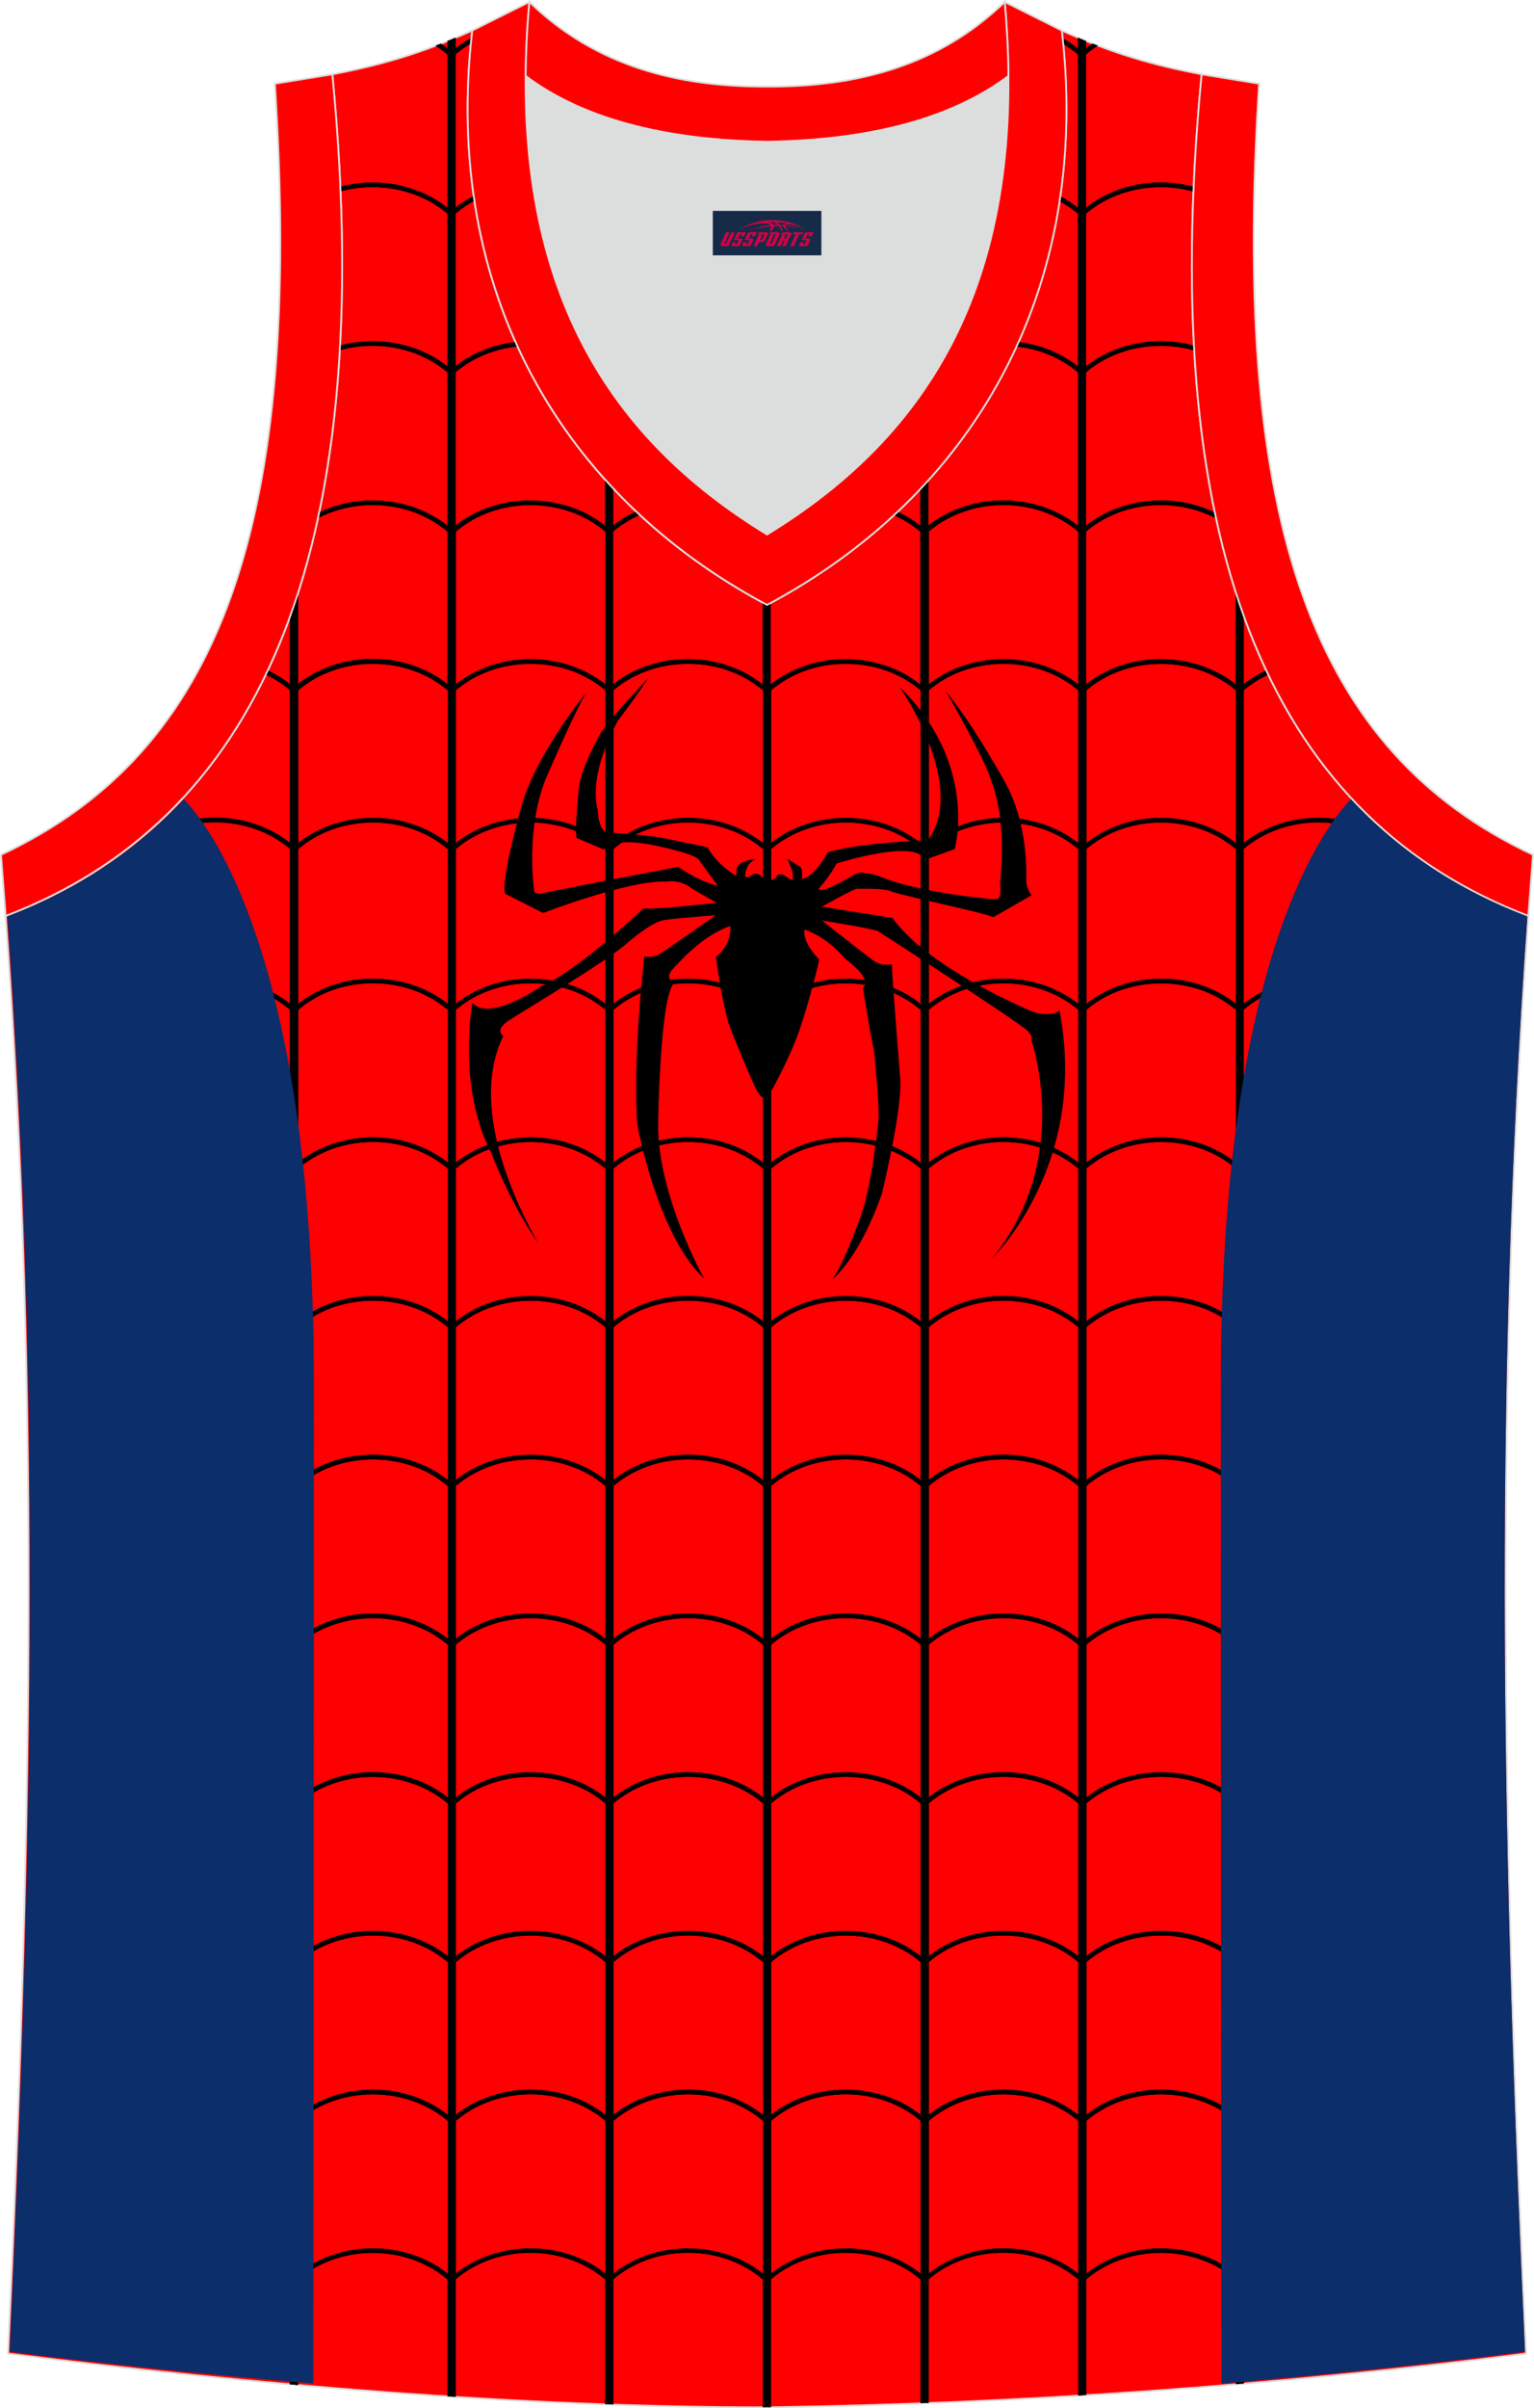 <?xml version="1.0" encoding="utf-8"?>
<!-- Generator: Adobe Illustrator 22.0.0, SVG Export Plug-In . SVG Version: 6.00 Build 0)  -->
<svg xmlns="http://www.w3.org/2000/svg" xmlns:xlink="http://www.w3.org/1999/xlink" version="1.1" id="图层_1" x="0px" y="0px" width="339.16px" height="532.13px" viewBox="0 0 339.16 532.13" enable-background="new 0 0 339.16 532.13" xml:space="preserve">
<g>
	<path fill="#FF0002" stroke="#DCDDDD" stroke-width="0.4" stroke-miterlimit="22.926" d="M169.56,531.93c0.02,0,0.03,0,0.05,0   H169.56L169.56,531.93L169.56,531.93L169.56,531.93z M169.61,531.93c57.41-0.83,113.01-4.88,167.78-11.86   c-4.82-104.7-7.38-210.24,0.68-319.77l-0.16,2.07c-54.56-20.79-82.7-77.29-72.23-185.96l0.02,0c-10.65-2-19.75-4.62-30.94-9.67   c6.7,58.04-20.21,103-65.18,126.92c-44.97-23.92-71.88-68.88-65.18-126.92c-11.19,5.04-20.28,7.66-30.94,9.67l0.02,0   C83.96,125.09,55.83,181.58,1.26,202.38L1.1,200.3c8.06,109.52,5.5,215.07,0.68,319.77C56.11,527,114.87,531.93,169.61,531.93z"/>
	<path d="M169.56,531.93c0.02,0,0.03,0,0.05,0H169.56L169.56,531.93L169.56,531.93L169.56,531.93z M308.65,363.91   c-2.18-1.99-4.82-3.61-7.78-4.71c-2.85-1.06-5.99-1.65-9.3-1.65c-3.31,0-6.45,0.59-9.3,1.65c-2.71,1.01-5.15,2.44-7.22,4.2v33.75   c2.01-1.6,4.32-2.9,6.86-3.85c2.96-1.1,6.23-1.72,9.65-1.72c3.43,0,6.69,0.61,9.65,1.72c3.08,1.15,5.84,2.83,8.11,4.91l-0.69,0.75   c-2.18-1.99-4.82-3.61-7.78-4.71c-2.85-1.06-5.99-1.65-9.3-1.65c-3.31,0-6.45,0.59-9.3,1.65c-2.71,1.01-5.15,2.45-7.21,4.21v33.75   c2.01-1.59,4.32-2.9,6.86-3.85c2.96-1.1,6.23-1.72,9.65-1.72s6.69,0.61,9.65,1.72c3.08,1.15,5.84,2.83,8.11,4.91l-0.69,0.75   c-2.18-1.99-4.82-3.6-7.78-4.71c-2.85-1.06-5.99-1.65-9.3-1.65c-3.31,0-6.45,0.59-9.3,1.65c-2.71,1.01-5.15,2.44-7.21,4.21l0,33.75   c2.01-1.59,4.32-2.9,6.86-3.84c2.96-1.11,6.23-1.72,9.65-1.72s6.69,0.61,9.66,1.72c3.08,1.15,5.84,2.83,8.11,4.91l-0.69,0.75   c-2.18-1.99-4.82-3.61-7.78-4.71c-2.85-1.06-5.99-1.65-9.3-1.65c-3.31,0-6.45,0.59-9.3,1.65c-2.71,1.01-5.15,2.44-7.22,4.21v33.75   c2.01-1.59,4.32-2.9,6.86-3.85c2.96-1.1,6.23-1.72,9.65-1.72s6.69,0.61,9.65,1.72c3.08,1.15,5.84,2.83,8.11,4.91l-0.69,0.75   c-2.18-1.99-4.82-3.61-7.78-4.71c-2.85-1.06-5.99-1.65-9.3-1.65c-3.31,0-6.45,0.59-9.3,1.65c-2.71,1.01-5.15,2.44-7.21,4.21v23.01   l-1.78,0.15v-23.12c-4.57-3.93-10.56-5.89-16.56-5.89c-5.98,0-11.95,1.95-16.51,5.85v25.57l-1.78,0.1v-25.64   c-2.07-1.78-4.53-3.23-7.26-4.25c-2.85-1.06-5.99-1.65-9.3-1.65c-3.31,0-6.45,0.59-9.3,1.65c-2.71,1.01-5.15,2.45-7.21,4.21v27.31   l-1.78,0.06v-27.33c-4.57-3.93-10.56-5.89-16.56-5.89c-5.98,0-11.95,1.95-16.51,5.85v28.23l-0.89,0.01l-0.9,0v-28.2   c-2.07-1.78-4.53-3.23-7.26-4.25c-2.85-1.06-5.99-1.65-9.3-1.65c-3.31,0-6.45,0.59-9.3,1.65c-2.71,1.01-5.15,2.44-7.21,4.21v27.65   l-1.78-0.06v-27.55c-4.57-3.93-10.56-5.89-16.56-5.89c-5.98,0-11.95,1.95-16.51,5.85v25.95L99,529.52v-25.8   c-2.07-1.78-4.53-3.23-7.26-4.25c-2.85-1.06-5.99-1.65-9.3-1.65c-3.31,0-6.45,0.59-9.3,1.65c-2.71,1.01-5.15,2.45-7.21,4.21V527   l-1.78-0.16v-23.13c-4.57-3.93-10.56-5.89-16.56-5.89c-6.23,0-12.45,2.12-17.08,6.35l-0.69-0.75c4.83-4.41,11.3-6.63,17.77-6.63   c5.94,0,11.89,1.87,16.56,5.6v-33.75c-4.57-3.93-10.56-5.89-16.56-5.89c-6.23,0-12.45,2.12-17.08,6.36l-0.69-0.75   c4.83-4.42,11.3-6.63,17.77-6.63c5.94,0,11.89,1.86,16.56,5.59v-33.75c-4.57-3.93-10.56-5.89-16.56-5.89   c-6.23,0-12.45,2.12-17.08,6.35l-0.69-0.75c4.83-4.42,11.3-6.63,17.77-6.63c5.94,0,11.89,1.86,16.56,5.59V398.5   c-4.57-3.93-10.56-5.89-16.56-5.89c-6.23,0-12.45,2.12-17.08,6.35l-0.69-0.75c4.83-4.42,11.3-6.63,17.77-6.63   c5.94,0,11.89,1.86,16.56,5.59v-33.75c-4.57-3.93-10.56-5.89-16.56-5.89c-6.23,0-12.45,2.12-17.08,6.36l-0.69-0.75   c4.83-4.41,11.3-6.63,17.77-6.63c5.94,0,11.89,1.86,16.56,5.59v-33.75c-4.57-3.93-10.56-5.89-16.56-5.89   c-6.23,0-12.45,2.12-17.08,6.35l-0.69-0.75c4.83-4.41,11.3-6.63,17.77-6.63c5.94,0,11.89,1.87,16.56,5.59V293.3   c-4.57-3.93-10.56-5.89-16.56-5.89c-6.23,0-12.45,2.12-17.08,6.35l-0.69-0.75c4.83-4.42,11.3-6.63,17.77-6.63   c5.94,0,11.89,1.87,16.56,5.59v-33.75c-4.57-3.93-10.56-5.89-16.56-5.89c-6.23,0-12.45,2.12-17.08,6.35l-0.69-0.75   c4.83-4.42,11.3-6.63,17.77-6.63c5.94,0,11.89,1.87,16.56,5.59v-33.75c-4.57-3.93-10.56-5.89-16.56-5.89   c-6.23,0-12.45,2.12-17.08,6.35l-0.69-0.75c4.83-4.42,11.3-6.63,17.77-6.63c5.94,0,11.89,1.86,16.56,5.59v-34.2   c-4.57-3.93-10.56-5.89-16.56-5.89c-6.23,0-12.45,2.12-17.08,6.35l-0.69-0.75c4.83-4.42,11.3-6.63,17.77-6.63   c5.94,0,11.89,1.87,16.56,5.59v-33.75c-1.65-1.41-3.48-2.57-5.42-3.48c0.15-0.31,0.3-0.61,0.44-0.92c1.77,0.82,3.44,1.85,4.98,3.07   v-15.12c0.62-1.71,1.21-3.46,1.78-5.23v20.33c2.01-1.59,4.32-2.9,6.86-3.84c2.96-1.1,6.23-1.72,9.65-1.72   c3.43,0,6.69,0.61,9.65,1.72c2.55,0.95,4.89,2.27,6.9,3.88V117.5c-2.07-1.78-4.53-3.23-7.26-4.25c-2.85-1.06-5.99-1.65-9.3-1.65   c-3.31,0-6.45,0.59-9.3,1.65c-0.99,0.37-1.95,0.8-2.86,1.28c0.09-0.42,0.18-0.85,0.27-1.27c0.72-0.35,1.47-0.67,2.24-0.96   c2.96-1.11,6.23-1.72,9.65-1.72c3.43,0,6.69,0.61,9.65,1.72c2.55,0.95,4.89,2.27,6.9,3.88l0-33.87c-2.07-1.78-4.53-3.23-7.26-4.25   c-2.85-1.06-5.99-1.65-9.3-1.65c-2.56,0-5.03,0.35-7.33,1c0.02-0.36,0.05-0.71,0.06-1.07c2.3-0.62,4.74-0.95,7.27-0.95   c3.43,0,6.69,0.61,9.65,1.72c2.56,0.95,4.89,2.27,6.9,3.88V47.24c-2.07-1.78-4.53-3.23-7.26-4.24c-2.85-1.06-5.99-1.65-9.3-1.65   c-2.5,0-4.91,0.34-7.16,0.96c-0.01-0.35-0.02-0.69-0.04-1.04c2.28-0.61,4.7-0.94,7.2-0.94c3.43,0,6.69,0.61,9.66,1.72   c2.55,0.95,4.89,2.27,6.9,3.88l0-33.87c-0.82-0.71-1.7-1.36-2.64-1.96c0.39-0.15,0.78-0.3,1.17-0.45c0.51,0.35,1,0.71,1.47,1.09   V9.06c0.59-0.24,1.18-0.48,1.78-0.73v2.37c1.08-0.86,2.23-1.62,3.43-2.28c-0.04,0.41-0.09,0.83-0.13,1.24   c-1.16,0.69-2.27,1.47-3.31,2.35v33.87c1.23-0.98,2.56-1.83,3.94-2.55c0.05,0.35,0.1,0.71,0.16,1.07c-1.46,0.78-2.84,1.72-4.1,2.8   v33.75c3.79-3.01,8.41-4.8,13.19-5.36c0.15,0.33,0.29,0.65,0.44,0.98c-4.98,0.53-9.81,2.43-13.63,5.7v33.87   c4.66-3.7,10.59-5.56,16.51-5.56c5.94,0,11.89,1.87,16.56,5.59v-10.1c0.59,0.65,1.18,1.29,1.78,1.93v8.14   c1.52-1.2,3.21-2.24,5.04-3.09c0.27,0.25,0.54,0.5,0.8,0.75c-2.17,0.96-4.13,2.19-5.85,3.65v33.75c2.01-1.59,4.32-2.9,6.86-3.84   c2.97-1.1,6.23-1.72,9.65-1.72s6.69,0.61,9.65,1.72c2.55,0.95,4.88,2.27,6.9,3.88V133.2c0.29,0.16,0.58,0.32,0.87,0.47   c0.31-0.16,0.61-0.33,0.91-0.49v18.04c4.66-3.7,10.59-5.56,16.51-5.56c5.94,0,11.89,1.86,16.56,5.59V117.5   c-1.77-1.53-3.77-2.76-5.89-3.69c0.27-0.25,0.54-0.5,0.81-0.76c1.81,0.83,3.52,1.87,5.09,3.12v-8.22c0.6-0.64,1.19-1.28,1.78-1.93   v10.12c2.01-1.59,4.32-2.9,6.86-3.84c2.97-1.11,6.23-1.72,9.66-1.72c3.42,0,6.69,0.61,9.65,1.72c2.55,0.95,4.88,2.27,6.9,3.88   V82.31c-2.07-1.78-4.53-3.23-7.26-4.25c-2.01-0.75-4.16-1.26-6.42-1.5c0.15-0.32,0.29-0.65,0.44-0.98   c2.22,0.26,4.34,0.78,6.33,1.52c2.55,0.95,4.88,2.27,6.9,3.88V47.24c-1.25-1.07-2.64-2.03-4.15-2.84c0.05-0.35,0.11-0.71,0.16-1.07   c1.43,0.74,2.77,1.61,3.99,2.59V12.05c-1.03-0.88-2.15-1.68-3.35-2.39c-0.04-0.41-0.09-0.83-0.13-1.24   c1.24,0.68,2.4,1.45,3.48,2.31V8.34c0.6,0.25,1.19,0.5,1.78,0.73v1.62c0.46-0.37,0.94-0.72,1.43-1.05c0.39,0.15,0.78,0.3,1.17,0.45   c-0.9,0.58-1.77,1.22-2.59,1.92v33.87c4.66-3.7,10.59-5.56,16.51-5.56c2.43,0,4.86,0.31,7.21,0.94c-0.02,0.35-0.03,0.7-0.04,1.05   c-2.33-0.64-4.74-0.96-7.16-0.96c-5.98,0-11.95,1.95-16.51,5.85v33.75c4.66-3.7,10.59-5.56,16.51-5.56c2.45,0,4.9,0.32,7.27,0.95   c0.02,0.36,0.04,0.72,0.06,1.08c-2.38-0.67-4.85-1.01-7.33-1.01c-5.98,0-11.95,1.95-16.51,5.85v33.87   c4.66-3.7,10.59-5.56,16.51-5.56c4.1,0,8.21,0.89,11.9,2.67c0.09,0.43,0.18,0.85,0.27,1.27c-3.72-1.95-7.94-2.92-12.16-2.92   c-5.98,0-11.95,1.95-16.51,5.85v33.75c4.66-3.7,10.59-5.56,16.51-5.56c5.94,0,11.89,1.86,16.56,5.59v-20.23   c0.57,1.77,1.16,3.51,1.78,5.22v14.97c1.49-1.18,3.15-2.2,4.94-3.04c0.15,0.31,0.3,0.61,0.44,0.92c-1.98,0.92-3.79,2.09-5.38,3.44   v33.75c2.01-1.59,4.32-2.9,6.86-3.84c2.96-1.1,6.23-1.72,9.65-1.72c3.42,0,6.69,0.61,9.65,1.72c3.08,1.15,5.84,2.83,8.11,4.91   l-0.69,0.75c-2.18-1.99-4.82-3.61-7.78-4.71c-2.85-1.06-5.99-1.65-9.3-1.65c-3.31,0-6.45,0.59-9.3,1.65   c-2.71,1.01-5.15,2.44-7.21,4.21v34.21c2.01-1.59,4.32-2.9,6.86-3.85c2.97-1.1,6.23-1.72,9.66-1.72c3.42,0,6.69,0.61,9.65,1.72   c3.08,1.15,5.84,2.83,8.11,4.91l-0.69,0.75c-2.18-1.99-4.82-3.6-7.78-4.71c-2.85-1.06-5.99-1.65-9.3-1.65   c-3.31,0-6.45,0.59-9.3,1.65c-2.71,1.01-5.15,2.45-7.21,4.21v33.75c2.01-1.59,4.32-2.9,6.86-3.85c2.96-1.1,6.23-1.72,9.65-1.72   c3.42,0,6.69,0.61,9.65,1.72c3.08,1.15,5.84,2.83,8.11,4.91l-0.69,0.75c-2.18-1.99-4.82-3.61-7.78-4.71   c-2.85-1.06-5.99-1.65-9.3-1.65c-3.31,0-6.45,0.59-9.3,1.65c-2.71,1.01-5.15,2.45-7.22,4.21v33.75c2.01-1.59,4.33-2.9,6.86-3.85   c2.97-1.11,6.23-1.72,9.66-1.72c3.42,0,6.69,0.61,9.65,1.72c3.08,1.15,5.84,2.83,8.11,4.91l-0.69,0.75   c-2.18-1.99-4.82-3.61-7.78-4.71c-2.85-1.06-5.99-1.65-9.3-1.65s-6.45,0.59-9.3,1.65c-2.71,1.01-5.15,2.45-7.21,4.21v33.75   c2.01-1.59,4.32-2.9,6.86-3.85c2.96-1.1,6.23-1.72,9.65-1.72c3.43,0,6.69,0.61,9.66,1.72c3.08,1.15,5.84,2.83,8.11,4.91l-0.69,0.75   c-2.18-1.99-4.82-3.61-7.78-4.71c-2.85-1.06-5.99-1.65-9.3-1.65c-3.31,0-6.45,0.59-9.3,1.65c-2.71,1.01-5.15,2.44-7.21,4.21v33.75   c2.01-1.59,4.32-2.9,6.86-3.85c2.96-1.11,6.23-1.72,9.65-1.72c3.43,0,6.69,0.61,9.65,1.72c3.08,1.15,5.84,2.83,8.11,4.91   L308.65,363.91L308.65,363.91L308.65,363.91z M273.27,363.45c-4.57-3.93-10.56-5.89-16.56-5.89c-5.98,0-11.95,1.95-16.51,5.85   v33.75c4.66-3.7,10.59-5.55,16.51-5.55c5.94,0,11.89,1.86,16.56,5.59V363.45L273.27,363.45L273.27,363.45z M238.42,363.45   c-2.07-1.78-4.53-3.23-7.26-4.24c-2.85-1.06-5.99-1.65-9.3-1.65c-3.31,0-6.45,0.59-9.3,1.65c-2.71,1.01-5.15,2.44-7.21,4.2v33.75   c2.01-1.59,4.32-2.9,6.86-3.85c2.97-1.1,6.23-1.72,9.66-1.72c3.42,0,6.69,0.61,9.65,1.72c2.55,0.95,4.88,2.27,6.9,3.88   L238.42,363.45L238.42,363.45L238.42,363.45z M203.57,363.45c-4.57-3.93-10.56-5.89-16.56-5.89c-5.98,0-11.95,1.95-16.51,5.86   v33.75c4.66-3.7,10.59-5.56,16.51-5.56c5.94,0,11.89,1.86,16.56,5.59L203.57,363.45L203.57,363.45L203.57,363.45z M168.72,363.45   c-2.07-1.78-4.53-3.23-7.26-4.24c-2.85-1.06-5.99-1.65-9.3-1.65c-3.31,0-6.45,0.59-9.3,1.65c-2.71,1.01-5.15,2.44-7.21,4.2v33.75   c2.01-1.59,4.32-2.9,6.86-3.85c2.97-1.1,6.23-1.72,9.65-1.72c3.43,0,6.69,0.61,9.66,1.72c2.55,0.95,4.88,2.27,6.9,3.88   L168.72,363.45L168.72,363.45L168.72,363.45z M133.87,363.45c-4.57-3.93-10.56-5.89-16.56-5.89c-5.98,0-11.95,1.95-16.51,5.85   v33.75c4.66-3.7,10.59-5.55,16.51-5.55c5.94,0,11.89,1.86,16.56,5.59V363.45L133.87,363.45L133.87,363.45z M99.02,363.45   c-2.07-1.78-4.53-3.23-7.26-4.24c-2.85-1.06-5.99-1.65-9.3-1.65s-6.45,0.59-9.3,1.65c-2.71,1.01-5.15,2.44-7.21,4.2v33.75   c2.01-1.59,4.32-2.9,6.86-3.85c2.96-1.1,6.23-1.72,9.65-1.72s6.69,0.61,9.66,1.72c2.56,0.95,4.89,2.27,6.9,3.88L99.02,363.45   L99.02,363.45L99.02,363.45z M65.95,362.09c2.01-1.59,4.32-2.9,6.86-3.84c2.96-1.11,6.23-1.72,9.65-1.72s6.69,0.61,9.66,1.72   c2.55,0.95,4.89,2.27,6.9,3.88v-33.75c-2.07-1.78-4.53-3.23-7.26-4.25c-2.85-1.06-5.99-1.65-9.3-1.65s-6.45,0.59-9.3,1.65   c-2.71,1.01-5.15,2.45-7.22,4.21L65.95,362.09L65.95,362.09L65.95,362.09z M100.8,362.09c4.66-3.7,10.59-5.56,16.51-5.56   c5.94,0,11.89,1.86,16.56,5.59v-33.75c-4.57-3.93-10.56-5.89-16.56-5.89c-5.98,0-11.95,1.95-16.51,5.85V362.09L100.8,362.09   L100.8,362.09z M135.65,362.09c2.01-1.59,4.32-2.9,6.86-3.84c2.97-1.11,6.23-1.72,9.65-1.72s6.69,0.61,9.66,1.72   c2.55,0.95,4.88,2.27,6.9,3.88v-33.75c-2.07-1.78-4.53-3.23-7.26-4.25c-2.85-1.06-5.99-1.65-9.3-1.65c-3.31,0-6.45,0.59-9.3,1.65   c-2.71,1.01-5.15,2.45-7.21,4.21L135.65,362.09L135.65,362.09L135.65,362.09z M170.5,362.09c4.66-3.7,10.59-5.56,16.51-5.56   c5.94,0,11.89,1.86,16.56,5.59v-33.75c-4.57-3.93-10.56-5.89-16.56-5.89c-5.98,0-11.95,1.95-16.51,5.85V362.09L170.5,362.09   L170.5,362.09z M205.35,362.09c2.01-1.59,4.32-2.9,6.86-3.84c2.97-1.11,6.23-1.72,9.66-1.72c3.42,0,6.69,0.61,9.66,1.72   c2.55,0.95,4.88,2.27,6.9,3.88v-33.75c-2.07-1.78-4.53-3.23-7.26-4.25c-2.85-1.06-5.99-1.65-9.3-1.65c-3.31,0-6.45,0.59-9.3,1.65   c-2.71,1.01-5.15,2.45-7.21,4.21L205.35,362.09L205.35,362.09L205.35,362.09z M240.2,362.09c4.66-3.7,10.59-5.56,16.51-5.56   c5.94,0,11.89,1.86,16.56,5.59v-33.75c-4.57-3.93-10.56-5.89-16.56-5.89c-5.98,0-11.95,1.95-16.51,5.85V362.09L240.2,362.09   L240.2,362.09z M170.5,152.53v33.75c4.66-3.7,10.59-5.56,16.51-5.56c5.94,0,11.89,1.87,16.56,5.59v-33.75   c-4.57-3.93-10.56-5.89-16.56-5.89C181.03,146.68,175.06,148.63,170.5,152.53L170.5,152.53L170.5,152.53z M170.5,187.6v34.21   c4.66-3.71,10.59-5.56,16.51-5.56c5.94,0,11.89,1.86,16.56,5.59v-34.21c-4.57-3.93-10.56-5.89-16.56-5.89   C181.03,181.75,175.06,183.7,170.5,187.6L170.5,187.6L170.5,187.6z M170.5,223.13v33.75c4.66-3.7,10.59-5.56,16.51-5.56   c5.94,0,11.89,1.87,16.56,5.59v-33.75c-4.57-3.93-10.56-5.89-16.56-5.89C181.03,217.27,175.06,219.23,170.5,223.13L170.5,223.13   L170.5,223.13z M170.5,258.2v33.75c4.66-3.7,10.59-5.56,16.51-5.56c5.94,0,11.89,1.86,16.56,5.59v-33.75   c-4.57-3.93-10.56-5.89-16.56-5.89C181.03,252.35,175.06,254.3,170.5,258.2L170.5,258.2L170.5,258.2z M170.5,293.27v33.75   c4.66-3.7,10.59-5.56,16.51-5.56c5.94,0,11.89,1.87,16.56,5.59V293.3c-4.57-3.93-10.56-5.89-16.56-5.89   C181.03,287.42,175.06,289.37,170.5,293.27L170.5,293.27L170.5,293.27z M170.5,398.48v33.75c4.66-3.7,10.59-5.56,16.51-5.56   c5.94,0,11.89,1.86,16.56,5.59v-33.75c-4.57-3.93-10.56-5.89-16.56-5.89C181.03,392.63,175.06,394.58,170.5,398.48L170.5,398.48   L170.5,398.48z M170.5,433.55v33.75c4.66-3.7,10.59-5.56,16.51-5.56c5.94,0,11.89,1.86,16.56,5.59v-33.75   c-4.57-3.93-10.56-5.89-16.56-5.89C181.03,427.7,175.06,429.65,170.5,433.55L170.5,433.55L170.5,433.55z M170.5,468.62v33.75   c4.66-3.7,10.59-5.56,16.51-5.56c5.94,0,11.89,1.86,16.56,5.59v-33.75c-4.57-3.93-10.56-5.89-16.56-5.89   C181.03,462.77,175.06,464.72,170.5,468.62L170.5,468.62L170.5,468.62z M168.72,502.41v-33.75c-2.07-1.78-4.53-3.23-7.26-4.24   c-2.85-1.06-5.99-1.65-9.3-1.65c-3.31,0-6.45,0.59-9.3,1.65c-2.71,1.01-5.15,2.44-7.21,4.2v33.75c2.01-1.59,4.32-2.9,6.86-3.84   c2.97-1.11,6.23-1.72,9.65-1.72c3.43,0,6.69,0.61,9.66,1.72C164.37,499.48,166.7,500.8,168.72,502.41L168.72,502.41L168.72,502.41z    M168.72,467.33v-33.75c-2.07-1.78-4.53-3.23-7.26-4.25c-2.85-1.06-5.99-1.65-9.3-1.65c-3.31,0-6.45,0.59-9.3,1.65   c-2.71,1.01-5.15,2.45-7.21,4.21v33.75c2.01-1.59,4.32-2.9,6.86-3.84c2.97-1.11,6.23-1.72,9.65-1.72c3.43,0,6.69,0.61,9.66,1.72   C164.37,464.41,166.7,465.73,168.72,467.33L168.72,467.33L168.72,467.33z M168.72,432.26v-33.75c-2.07-1.78-4.53-3.23-7.26-4.24   c-2.85-1.06-5.99-1.65-9.3-1.65c-3.31,0-6.45,0.59-9.3,1.65c-2.71,1.01-5.15,2.44-7.21,4.21v33.75c2.01-1.59,4.32-2.9,6.86-3.84   c2.97-1.1,6.23-1.72,9.65-1.72c3.43,0,6.69,0.61,9.66,1.72C164.37,429.34,166.7,430.66,168.72,432.26L168.72,432.26L168.72,432.26z    M168.72,327.05V293.3c-2.07-1.78-4.53-3.23-7.26-4.25c-2.85-1.06-5.99-1.65-9.3-1.65c-3.31,0-6.45,0.59-9.3,1.65   c-2.71,1.01-5.15,2.45-7.21,4.21v33.75c2.01-1.6,4.32-2.9,6.86-3.85c2.97-1.1,6.23-1.72,9.65-1.72s6.69,0.61,9.66,1.72   C164.37,324.13,166.7,325.45,168.72,327.05L168.72,327.05L168.72,327.05z M168.72,291.98v-33.75c-2.07-1.78-4.53-3.23-7.26-4.25   c-2.85-1.06-5.99-1.65-9.3-1.65c-3.31,0-6.45,0.59-9.3,1.65c-2.71,1.01-5.15,2.44-7.21,4.21v33.75c2.01-1.59,4.32-2.9,6.86-3.85   c2.97-1.1,6.23-1.72,9.65-1.72s6.69,0.61,9.66,1.72C164.37,289.06,166.7,290.38,168.72,291.98L168.72,291.98L168.72,291.98z    M168.72,256.92v-33.75c-2.07-1.78-4.53-3.23-7.26-4.25c-2.85-1.06-5.99-1.65-9.3-1.65c-3.31,0-6.45,0.59-9.3,1.65   c-2.71,1.01-5.15,2.45-7.21,4.21v33.75c2.01-1.59,4.32-2.9,6.86-3.85c2.97-1.1,6.23-1.72,9.65-1.72s6.69,0.61,9.66,1.72   C164.37,253.99,166.7,255.31,168.72,256.92L168.72,256.92L168.72,256.92z M168.72,221.84v-34.21c-2.07-1.78-4.53-3.23-7.26-4.24   c-2.85-1.06-5.99-1.65-9.3-1.65c-3.31,0-6.45,0.59-9.3,1.65c-2.71,1.01-5.15,2.44-7.21,4.21v34.21c2.01-1.59,4.32-2.9,6.86-3.85   c2.97-1.1,6.23-1.72,9.65-1.72s6.69,0.61,9.66,1.72C164.37,218.92,166.7,220.24,168.72,221.84L168.72,221.84L168.72,221.84z    M168.72,186.32v-33.75c-2.07-1.78-4.53-3.23-7.26-4.25c-2.85-1.06-5.99-1.65-9.3-1.65c-3.31,0-6.45,0.59-9.3,1.65   c-2.71,1.01-5.15,2.44-7.21,4.21v33.75c2.01-1.59,4.32-2.9,6.86-3.84c2.97-1.1,6.23-1.72,9.65-1.72s6.69,0.61,9.66,1.72   C164.37,183.39,166.7,184.71,168.72,186.32L168.72,186.32L168.72,186.32z M65.95,152.53v33.75c2.01-1.59,4.32-2.9,6.86-3.84   c2.96-1.1,6.23-1.72,9.65-1.72s6.69,0.61,9.66,1.72c2.55,0.95,4.89,2.27,6.9,3.88v-33.75c-2.07-1.78-4.53-3.23-7.26-4.25   c-2.85-1.06-5.99-1.65-9.3-1.65s-6.45,0.59-9.3,1.65C70.45,149.33,68.01,150.77,65.95,152.53L65.95,152.53L65.95,152.53z    M65.95,187.6v34.21c2.01-1.59,4.32-2.9,6.86-3.85c2.96-1.1,6.23-1.72,9.65-1.72s6.69,0.61,9.66,1.72c2.55,0.95,4.89,2.27,6.9,3.88   v-34.21c-2.07-1.78-4.53-3.23-7.26-4.24c-2.85-1.06-5.99-1.65-9.3-1.65s-6.45,0.59-9.3,1.65C70.45,184.4,68.01,185.84,65.95,187.6   L65.95,187.6L65.95,187.6z M65.95,223.13v33.75c2.01-1.59,4.32-2.9,6.86-3.85c2.96-1.1,6.23-1.72,9.65-1.72s6.69,0.61,9.66,1.72   c2.55,0.95,4.89,2.27,6.9,3.88v-33.75c-2.07-1.78-4.53-3.23-7.26-4.25c-2.85-1.06-5.99-1.65-9.3-1.65s-6.45,0.59-9.3,1.65   C70.45,219.93,68.01,221.36,65.95,223.13L65.95,223.13L65.95,223.13z M65.95,258.2v33.75c2.01-1.59,4.32-2.9,6.86-3.85   c2.96-1.1,6.23-1.72,9.65-1.72s6.69,0.61,9.66,1.72c2.55,0.95,4.89,2.27,6.9,3.88v-33.75c-2.07-1.78-4.53-3.23-7.26-4.25   c-2.85-1.06-5.99-1.65-9.3-1.65s-6.45,0.59-9.3,1.65C70.45,255,68.01,256.43,65.95,258.2L65.95,258.2L65.95,258.2z M65.95,293.27   v33.75c2.01-1.6,4.32-2.9,6.86-3.85c2.96-1.1,6.23-1.72,9.65-1.72s6.69,0.61,9.66,1.72c2.55,0.95,4.89,2.27,6.9,3.88V293.3   c-2.07-1.78-4.53-3.23-7.26-4.25c-2.85-1.06-5.99-1.65-9.3-1.65s-6.45,0.59-9.3,1.65C70.45,290.07,68.01,291.5,65.95,293.27   L65.95,293.27L65.95,293.27z M65.95,398.48v33.75c2.01-1.59,4.32-2.9,6.86-3.84c2.96-1.1,6.23-1.72,9.65-1.72s6.69,0.61,9.66,1.72   c2.56,0.95,4.89,2.27,6.9,3.88v-33.75c-2.07-1.78-4.53-3.23-7.26-4.24c-2.85-1.06-5.99-1.65-9.3-1.65s-6.45,0.59-9.3,1.65   C70.45,395.28,68.01,396.71,65.95,398.48L65.95,398.48L65.95,398.48z M65.95,433.55v33.75c2.01-1.59,4.32-2.9,6.86-3.84   c2.96-1.11,6.23-1.72,9.65-1.72s6.69,0.61,9.66,1.72c2.56,0.95,4.89,2.27,6.9,3.88v-33.75c-2.07-1.78-4.53-3.23-7.26-4.25   c-2.85-1.06-5.99-1.65-9.3-1.65s-6.45,0.59-9.3,1.65C70.45,430.35,68.01,431.79,65.95,433.55L65.95,433.55L65.95,433.55z    M65.95,468.62v33.75c2.01-1.59,4.32-2.9,6.86-3.84c2.96-1.11,6.23-1.72,9.65-1.72s6.69,0.61,9.66,1.72   c2.56,0.95,4.89,2.27,6.9,3.88v-33.75c-2.07-1.78-4.53-3.23-7.26-4.24c-2.85-1.06-5.99-1.65-9.3-1.65s-6.45,0.59-9.3,1.65   C70.45,465.42,68.01,466.85,65.95,468.62L65.95,468.62L65.95,468.62z M100.8,117.46v33.75c4.66-3.7,10.59-5.56,16.51-5.56   c5.94,0,11.89,1.87,16.56,5.59V117.5c-4.57-3.93-10.56-5.89-16.56-5.89C111.33,111.61,105.36,113.56,100.8,117.46L100.8,117.46   L100.8,117.46z M100.8,152.53v33.75c4.66-3.7,10.59-5.56,16.51-5.56c5.94,0,11.89,1.87,16.56,5.59v-33.75   c-4.57-3.93-10.56-5.89-16.56-5.89C111.33,146.68,105.36,148.63,100.8,152.53L100.8,152.53L100.8,152.53z M100.8,187.6v34.21   c4.66-3.71,10.59-5.56,16.51-5.56c5.94,0,11.89,1.86,16.56,5.59v-34.21c-4.57-3.93-10.56-5.89-16.56-5.89   C111.33,181.75,105.36,183.7,100.8,187.6L100.8,187.6L100.8,187.6z M100.8,223.13v33.75c4.66-3.7,10.59-5.56,16.51-5.56   c5.94,0,11.89,1.87,16.56,5.59v-33.75c-4.57-3.93-10.56-5.89-16.56-5.89C111.33,217.27,105.36,219.23,100.8,223.13L100.8,223.13   L100.8,223.13z M100.8,258.2v33.75c4.66-3.7,10.59-5.56,16.51-5.56c5.94,0,11.89,1.86,16.56,5.59v-33.75   c-4.57-3.93-10.56-5.89-16.56-5.89C111.33,252.35,105.36,254.3,100.8,258.2L100.8,258.2L100.8,258.2z M100.8,293.27v33.75   c4.66-3.7,10.59-5.56,16.51-5.56c5.94,0,11.89,1.87,16.56,5.59V293.3c-4.57-3.93-10.56-5.89-16.56-5.89   C111.33,287.42,105.36,289.37,100.8,293.27L100.8,293.27L100.8,293.27z M100.8,398.48v33.75c4.66-3.7,10.59-5.55,16.51-5.55   c5.94,0,11.89,1.86,16.56,5.59v-33.75c-4.57-3.93-10.56-5.89-16.56-5.89C111.33,392.63,105.36,394.58,100.8,398.48L100.8,398.48   L100.8,398.48z M100.8,433.55v33.75c4.66-3.7,10.59-5.56,16.51-5.56c5.94,0,11.89,1.86,16.56,5.59v-33.75   c-4.57-3.93-10.56-5.89-16.56-5.89C111.33,427.7,105.36,429.65,100.8,433.55L100.8,433.55L100.8,433.55z M100.8,468.62v33.75   c4.66-3.7,10.59-5.56,16.51-5.56c5.94,0,11.89,1.86,16.56,5.59v-33.75c-4.57-3.93-10.56-5.89-16.56-5.89   C111.33,462.77,105.36,464.72,100.8,468.62L100.8,468.62L100.8,468.62z M273.27,502.41v-33.75c-4.57-3.93-10.56-5.89-16.56-5.89   c-5.98,0-11.95,1.95-16.51,5.85v33.75c4.66-3.7,10.59-5.56,16.51-5.56C262.66,496.82,268.6,498.68,273.27,502.41L273.27,502.41   L273.27,502.41z M273.27,467.33v-33.75c-4.57-3.93-10.56-5.89-16.56-5.89c-5.98,0-11.95,1.95-16.51,5.85v33.75   c4.66-3.7,10.59-5.56,16.51-5.56C262.66,461.75,268.6,463.61,273.27,467.33L273.27,467.33L273.27,467.33z M273.27,432.26v-33.75   c-4.57-3.93-10.56-5.89-16.56-5.89c-5.98,0-11.95,1.95-16.51,5.85v33.75c4.66-3.7,10.59-5.55,16.51-5.55   C262.66,426.67,268.6,428.54,273.27,432.26L273.27,432.26L273.27,432.26z M273.27,327.05V293.3c-4.57-3.93-10.56-5.89-16.56-5.89   c-5.98,0-11.95,1.95-16.51,5.85v33.75c4.66-3.7,10.59-5.56,16.51-5.56C262.66,321.46,268.6,323.33,273.27,327.05L273.27,327.05   L273.27,327.05z M273.27,291.98v-33.75c-4.57-3.93-10.56-5.89-16.56-5.89c-5.98,0-11.95,1.95-16.51,5.85v33.75   c4.66-3.7,10.59-5.56,16.51-5.56C262.66,286.39,268.6,288.26,273.27,291.98L273.27,291.98L273.27,291.98z M273.27,256.92v-33.75   c-4.57-3.93-10.56-5.89-16.56-5.89c-5.98,0-11.95,1.95-16.51,5.85v33.75c4.66-3.7,10.59-5.56,16.51-5.56   C262.66,251.32,268.6,253.19,273.27,256.92L273.27,256.92L273.27,256.92z M273.27,221.84v-34.2c-4.57-3.93-10.56-5.89-16.56-5.89   c-5.98,0-11.95,1.95-16.51,5.85v34.21c4.66-3.7,10.59-5.55,16.51-5.55C262.66,216.25,268.6,218.12,273.27,221.84L273.27,221.84   L273.27,221.84z M273.27,186.32v-33.75c-4.57-3.93-10.56-5.89-16.56-5.89c-5.98,0-11.95,1.95-16.51,5.85v33.75   c4.66-3.7,10.59-5.56,16.51-5.56C262.66,180.73,268.6,182.59,273.27,186.32L273.27,186.32L273.27,186.32z M238.42,502.41v-33.75   c-2.07-1.78-4.53-3.23-7.26-4.24c-2.85-1.06-5.99-1.65-9.3-1.65c-3.31,0-6.45,0.59-9.3,1.65c-2.71,1.01-5.15,2.44-7.21,4.2v33.75   c2.01-1.59,4.32-2.9,6.86-3.84c2.97-1.11,6.23-1.72,9.66-1.72c3.42,0,6.69,0.61,9.65,1.72C234.07,499.48,236.4,500.8,238.42,502.41   L238.42,502.41L238.42,502.41z M238.42,467.33v-33.75c-2.07-1.78-4.53-3.23-7.26-4.25c-2.85-1.06-5.99-1.65-9.3-1.65   c-3.31,0-6.45,0.59-9.3,1.65c-2.71,1.01-5.15,2.45-7.21,4.21v33.75c2.01-1.59,4.32-2.9,6.86-3.84c2.97-1.11,6.23-1.72,9.66-1.72   c3.42,0,6.69,0.61,9.65,1.72C234.07,464.41,236.4,465.73,238.42,467.33L238.42,467.33L238.42,467.33z M238.42,432.26v-33.75   c-2.07-1.78-4.53-3.23-7.26-4.24c-2.85-1.06-5.99-1.65-9.3-1.65c-3.31,0-6.45,0.59-9.3,1.65c-2.71,1.01-5.15,2.44-7.21,4.21v33.75   c2.01-1.59,4.32-2.9,6.86-3.84c2.97-1.1,6.23-1.72,9.66-1.72c3.42,0,6.69,0.61,9.65,1.72C234.07,429.34,236.4,430.66,238.42,432.26   L238.42,432.26L238.42,432.26z M238.42,327.05V293.3c-2.07-1.78-4.53-3.23-7.26-4.25c-2.85-1.06-5.99-1.65-9.3-1.65   c-3.31,0-6.45,0.59-9.3,1.65c-2.71,1.01-5.15,2.45-7.21,4.21v33.75c2.01-1.6,4.32-2.9,6.86-3.85c2.97-1.1,6.23-1.72,9.66-1.72   c3.42,0,6.69,0.61,9.65,1.72C234.07,324.13,236.4,325.45,238.42,327.05L238.42,327.05L238.42,327.05z M238.42,291.98v-33.75   c-2.07-1.78-4.53-3.23-7.26-4.25c-2.85-1.06-5.99-1.65-9.3-1.65c-3.31,0-6.45,0.59-9.3,1.65c-2.71,1.01-5.15,2.44-7.21,4.21v33.75   c2.01-1.59,4.32-2.9,6.86-3.85c2.97-1.1,6.23-1.72,9.66-1.72c3.42,0,6.69,0.61,9.65,1.72C234.07,289.06,236.4,290.38,238.42,291.98   L238.42,291.98L238.42,291.98z M238.42,256.92v-33.75c-2.07-1.78-4.53-3.23-7.26-4.25c-2.85-1.06-5.99-1.65-9.3-1.65   c-3.31,0-6.45,0.59-9.3,1.65c-2.71,1.01-5.15,2.45-7.21,4.21v33.75c2.01-1.59,4.32-2.9,6.86-3.85c2.97-1.1,6.23-1.72,9.66-1.72   c3.42,0,6.69,0.61,9.65,1.72C234.07,253.99,236.4,255.31,238.42,256.92L238.42,256.92L238.42,256.92z M238.42,221.84v-34.21   c-2.07-1.78-4.53-3.23-7.26-4.24c-2.85-1.06-5.99-1.65-9.3-1.65c-3.31,0-6.45,0.59-9.3,1.65c-2.71,1.01-5.15,2.44-7.21,4.21v34.21   c2.01-1.59,4.32-2.9,6.86-3.85c2.97-1.1,6.23-1.72,9.66-1.72c3.42,0,6.69,0.61,9.65,1.72C234.07,218.92,236.4,220.24,238.42,221.84   L238.42,221.84L238.42,221.84z M238.42,186.32v-33.75c-2.07-1.78-4.53-3.23-7.26-4.25c-2.85-1.06-5.99-1.65-9.3-1.65   c-3.31,0-6.45,0.59-9.3,1.65c-2.71,1.01-5.15,2.44-7.21,4.21v33.75c2.01-1.59,4.32-2.9,6.86-3.84c2.97-1.1,6.23-1.72,9.66-1.72   c3.42,0,6.69,0.61,9.65,1.72C234.07,183.39,236.4,184.71,238.42,186.32L238.42,186.32L238.42,186.32z M238.42,151.25V117.5   c-2.07-1.78-4.53-3.23-7.26-4.25c-2.85-1.06-5.99-1.65-9.3-1.65c-3.31,0-6.45,0.59-9.3,1.65c-2.71,1.01-5.15,2.44-7.21,4.21v33.75   c2.01-1.59,4.32-2.9,6.86-3.84c2.97-1.1,6.23-1.72,9.66-1.72c3.42,0,6.69,0.61,9.65,1.72C234.07,148.32,236.4,149.64,238.42,151.25   z"/>
	<path d="M308.65,363.91c-2.18-1.99-4.82-3.61-7.78-4.71c-2.85-1.06-5.99-1.65-9.3-1.65c-3.31,0-6.45,0.59-9.3,1.65   c-2.71,1.01-5.15,2.44-7.22,4.2v33.75c2.01-1.6,4.32-2.9,6.86-3.85c2.96-1.1,6.23-1.72,9.65-1.72c3.43,0,6.69,0.61,9.65,1.72   c3.08,1.15,5.84,2.83,8.11,4.91l-0.69,0.75c-2.18-1.99-4.82-3.61-7.78-4.71c-2.85-1.06-5.99-1.65-9.3-1.65   c-3.31,0-6.45,0.59-9.3,1.65c-2.71,1.01-5.15,2.45-7.21,4.21v33.75c2.01-1.59,4.32-2.9,6.86-3.85c2.96-1.1,6.23-1.72,9.65-1.72   s6.69,0.61,9.65,1.72c3.08,1.15,5.84,2.83,8.11,4.91l-0.69,0.75c-2.18-1.99-4.82-3.6-7.78-4.71c-2.85-1.06-5.99-1.65-9.3-1.65   c-3.31,0-6.45,0.59-9.3,1.65c-2.71,1.01-5.15,2.44-7.21,4.21l0,33.75c2.01-1.59,4.32-2.9,6.86-3.84c2.96-1.11,6.23-1.72,9.65-1.72   s6.69,0.61,9.66,1.72c3.08,1.15,5.84,2.83,8.11,4.91l-0.69,0.75c-2.18-1.99-4.82-3.61-7.78-4.71c-2.85-1.06-5.99-1.65-9.3-1.65   c-3.31,0-6.45,0.59-9.3,1.65c-2.71,1.01-5.15,2.44-7.22,4.21v33.75c2.01-1.59,4.32-2.9,6.86-3.85c2.96-1.1,6.23-1.72,9.65-1.72   s6.69,0.61,9.65,1.72c3.08,1.15,5.84,2.83,8.11,4.91l-0.69,0.75c-2.18-1.99-4.82-3.61-7.78-4.71c-2.85-1.06-5.99-1.65-9.3-1.65   c-3.31,0-6.45,0.59-9.3,1.65c-2.71,1.01-5.15,2.44-7.21,4.21v23.01l-0.76,0.06v-22.4l-0.16,0.14l-0.11-0.1v22.38l-0.76,0.06v-23.12   c-4.57-3.93-10.56-5.89-16.56-5.89c-5.98,0-11.95,1.95-16.51,5.85v25.57l-0.76,0.05v-24.94l-0.16,0.14l-0.11-0.1v24.91l-0.76,0.04   v-25.64c-2.07-1.78-4.53-3.23-7.26-4.25c-2.85-1.06-5.99-1.65-9.3-1.65c-3.31,0-6.45,0.59-9.3,1.65c-2.71,1.01-5.15,2.44-7.21,4.21   v27.31l-0.76,0.03v-26.66l-0.16,0.14l-0.11-0.1v26.63l-0.76,0.03v-27.33c-4.57-3.93-10.56-5.89-16.56-5.89   c-5.98,0-11.95,1.95-16.51,5.85v28.23l-0.76,0.01v-27.57l-0.15,0.14l-0.11-0.1v27.53h-0.76v-28.2c-2.07-1.78-4.53-3.23-7.26-4.25   c-2.85-1.06-5.99-1.65-9.3-1.65c-3.31,0-6.45,0.59-9.3,1.65c-2.71,1.01-5.15,2.44-7.21,4.21v27.65l-0.76-0.03v-26.95l-0.16,0.14   l-0.11-0.1v26.9l-0.76-0.02v-27.55c-4.57-3.93-10.56-5.89-16.56-5.89c-5.98,0-11.95,1.95-16.51,5.85v25.96l-0.76-0.05v-25.23   l-0.16,0.14l-0.11-0.1v25.17l-0.76-0.05v-25.8c-2.07-1.78-4.53-3.23-7.26-4.25c-2.85-1.06-5.99-1.65-9.3-1.65   c-3.31,0-6.45,0.59-9.3,1.65c-2.71,1.01-5.15,2.44-7.21,4.21V527l-0.76-0.06v-22.58l-0.16,0.14l-0.11-0.1v22.52l-0.76-0.06v-23.13   c-4.57-3.93-10.56-5.89-16.56-5.89c-6.23,0-12.45,2.12-17.08,6.35l-0.69-0.75c4.83-4.42,11.3-6.63,17.77-6.63   c5.94,0,11.89,1.86,16.56,5.59v-33.75c-4.57-3.93-10.56-5.89-16.56-5.89c-6.23,0-12.45,2.12-17.08,6.36l-0.69-0.75   c4.83-4.41,11.3-6.63,17.77-6.63c5.94,0,11.89,1.86,16.56,5.59v-33.75c-4.57-3.93-10.56-5.89-16.56-5.89   c-6.23,0-12.45,2.12-17.08,6.35l-0.68-0.75c4.83-4.42,11.3-6.63,17.77-6.63c5.94,0,11.89,1.86,16.56,5.59v-33.75   c-4.57-3.93-10.56-5.89-16.56-5.89c-6.23,0-12.45,2.12-17.08,6.35l-0.69-0.75c4.83-4.42,11.3-6.63,17.77-6.63   c5.94,0,11.89,1.86,16.56,5.59v-33.75c-4.57-3.93-10.56-5.89-16.56-5.89c-6.23,0-12.45,2.12-17.08,6.36l-0.69-0.75   c4.83-4.42,11.3-6.63,17.77-6.63c5.94,0,11.89,1.86,16.56,5.59v-33.75c-4.57-3.93-10.56-5.89-16.56-5.89   c-6.23,0-12.45,2.12-17.08,6.35l-0.69-0.75c4.83-4.41,11.3-6.63,17.77-6.63c5.94,0,11.89,1.87,16.56,5.59v-33.75   c-4.57-3.93-10.56-5.89-16.56-5.89c-6.23,0-12.45,2.12-17.08,6.35l-0.69-0.75c4.83-4.42,11.3-6.63,17.77-6.63   c5.94,0,11.89,1.87,16.56,5.59v-33.75c-4.57-3.93-10.56-5.89-16.56-5.89c-6.23,0-12.45,2.12-17.08,6.35l-0.69-0.75   c4.83-4.42,11.3-6.63,17.77-6.63c5.94,0,11.89,1.87,16.56,5.59v-33.75c-4.57-3.93-10.56-5.89-16.56-5.89   c-6.23,0-12.45,2.12-17.08,6.35l-0.69-0.75c4.83-4.42,11.3-6.63,17.77-6.63c5.94,0,11.89,1.87,16.56,5.59v-34.21   c-4.57-3.93-10.56-5.89-16.56-5.89c-6.23,0-12.45,2.12-17.08,6.35l-0.69-0.75c4.83-4.42,11.3-6.63,17.77-6.63   c5.94,0,11.89,1.87,16.56,5.59v-33.75c-1.65-1.41-3.48-2.57-5.42-3.48c0.15-0.31,0.3-0.61,0.44-0.92c1.77,0.82,3.44,1.85,4.98,3.07   l0-15.13c0.26-0.71,0.51-1.43,0.76-2.15v17.91l0.11,0.1l0.16-0.13v-18.65c0.26-0.76,0.51-1.53,0.76-2.3v20.32   c2.01-1.59,4.32-2.9,6.86-3.84c2.96-1.1,6.23-1.72,9.66-1.72c3.43,0,6.69,0.61,9.65,1.72c2.55,0.95,4.89,2.27,6.9,3.88V117.5   c-2.07-1.78-4.53-3.23-7.26-4.25c-2.85-1.06-5.99-1.65-9.3-1.65c-3.31,0-6.45,0.59-9.3,1.65c-0.99,0.37-1.95,0.8-2.86,1.28   c0.09-0.42,0.18-0.85,0.27-1.27c0.72-0.35,1.47-0.67,2.24-0.96c2.96-1.11,6.23-1.72,9.65-1.72c3.43,0,6.69,0.61,9.65,1.72   c2.55,0.95,4.89,2.27,6.9,3.88l0-33.87c-2.07-1.78-4.53-3.23-7.26-4.25c-2.85-1.06-5.99-1.65-9.3-1.65c-2.56,0-5.03,0.35-7.33,1   c0.02-0.36,0.05-0.71,0.06-1.07c2.3-0.62,4.74-0.95,7.27-0.95c3.43,0,6.69,0.61,9.65,1.72c2.56,0.95,4.89,2.27,6.9,3.88V47.24   c-2.07-1.78-4.53-3.23-7.26-4.24c-2.85-1.06-5.99-1.65-9.3-1.65c-2.5,0-4.91,0.34-7.16,0.96c-0.02-0.35-0.03-0.69-0.04-1.04   c2.28-0.61,4.7-0.94,7.2-0.94c3.43,0,6.69,0.61,9.66,1.72c2.55,0.95,4.89,2.27,6.9,3.88l0-33.87c-0.82-0.71-1.7-1.36-2.64-1.96   c0.39-0.15,0.77-0.3,1.17-0.45c0.51,0.35,1,0.71,1.47,1.09V9.06l0.76-0.31v2.61l0.11,0.1l0.15-0.14V8.64l0.75-0.31v2.37   c1.08-0.86,2.23-1.62,3.43-2.28c-0.04,0.42-0.09,0.83-0.13,1.24c-1.16,0.69-2.27,1.47-3.31,2.35v33.87   c1.23-0.98,2.56-1.83,3.94-2.55c0.05,0.36,0.11,0.71,0.16,1.07c-1.46,0.78-2.84,1.72-4.1,2.8v33.75c3.79-3.01,8.41-4.8,13.19-5.36   c0.15,0.33,0.29,0.65,0.44,0.98c-4.98,0.53-9.81,2.43-13.63,5.7v33.87c4.66-3.7,10.59-5.56,16.51-5.56   c5.94,0,11.89,1.87,16.56,5.59v-10.1c0.25,0.28,0.5,0.56,0.76,0.84v9.9l0.11,0.1l0.16-0.14v-9.57c0.25,0.27,0.5,0.54,0.76,0.81   v8.14c1.52-1.2,3.21-2.24,5.04-3.09c0.27,0.25,0.54,0.5,0.8,0.75c-2.17,0.96-4.14,2.19-5.85,3.65v33.75   c2.01-1.59,4.32-2.9,6.86-3.84c2.97-1.1,6.23-1.72,9.66-1.72c3.42,0,6.69,0.61,9.66,1.72c2.55,0.95,4.88,2.27,6.9,3.88V133.2   c0.25,0.14,0.5,0.27,0.76,0.41v18.27l0.11,0.1l0.15-0.13v-18.25l0.76-0.41v18.03c4.66-3.7,10.59-5.56,16.51-5.56   c5.94,0,11.89,1.86,16.56,5.59V117.5c-1.77-1.53-3.77-2.76-5.89-3.69c0.27-0.25,0.54-0.5,0.8-0.76c1.81,0.83,3.52,1.87,5.09,3.12   v-8.22c0.25-0.27,0.51-0.54,0.76-0.81v9.66l0.11,0.1l0.16-0.14v-9.91c0.25-0.28,0.51-0.56,0.76-0.84v10.12   c2.01-1.59,4.32-2.9,6.86-3.85c2.97-1.11,6.23-1.72,9.66-1.72c3.42,0,6.69,0.61,9.65,1.72c2.55,0.95,4.88,2.27,6.9,3.88l0-33.87   c-2.07-1.78-4.53-3.23-7.26-4.25c-2.01-0.75-4.16-1.26-6.42-1.5c0.15-0.32,0.29-0.65,0.44-0.98c2.22,0.26,4.34,0.78,6.33,1.52   c2.55,0.95,4.88,2.27,6.9,3.88V47.24c-1.25-1.07-2.64-2.03-4.15-2.84c0.05-0.35,0.11-0.71,0.16-1.07c1.43,0.74,2.77,1.61,3.99,2.59   V12.05c-1.03-0.88-2.15-1.68-3.35-2.39c-0.04-0.41-0.09-0.83-0.13-1.24c1.24,0.68,2.4,1.45,3.48,2.31V8.34l0.76,0.31v2.7l0.11,0.1   l0.16-0.14V8.77l0.76,0.31v1.62c0.46-0.37,0.94-0.72,1.43-1.05c0.39,0.15,0.78,0.3,1.17,0.45c-0.9,0.58-1.77,1.22-2.59,1.92v33.87   c4.66-3.7,10.59-5.56,16.51-5.56c2.43,0,4.86,0.31,7.21,0.94c-0.02,0.35-0.03,0.7-0.04,1.05c-2.33-0.64-4.75-0.96-7.16-0.96   c-5.98,0-11.95,1.95-16.51,5.85v33.75c4.66-3.7,10.59-5.56,16.51-5.56c2.45,0,4.9,0.32,7.27,0.95c0.02,0.36,0.04,0.72,0.06,1.08   c-2.38-0.67-4.85-1.01-7.33-1.01c-5.98,0-11.95,1.95-16.51,5.85v33.87c4.66-3.7,10.59-5.56,16.51-5.56c4.1,0,8.21,0.89,11.89,2.67   c0.09,0.43,0.18,0.85,0.27,1.28c-3.72-1.95-7.94-2.92-12.17-2.92c-5.98,0-11.95,1.95-16.51,5.85v33.75   c4.66-3.7,10.59-5.56,16.51-5.56c5.94,0,11.89,1.86,16.56,5.59v-20.23c0.25,0.77,0.5,1.54,0.76,2.3v18.55l0.11,0.1l0.16-0.13V134.1   c0.25,0.72,0.5,1.44,0.76,2.15v14.97c1.49-1.18,3.15-2.2,4.94-3.04c0.15,0.31,0.29,0.61,0.44,0.92c-1.98,0.92-3.79,2.09-5.38,3.44   v33.75c2.01-1.59,4.32-2.9,6.86-3.85c2.96-1.1,6.23-1.72,9.65-1.72c3.42,0,6.69,0.61,9.65,1.72c3.08,1.15,5.84,2.83,8.11,4.91   l-0.69,0.75c-2.18-1.99-4.82-3.6-7.78-4.71c-2.85-1.06-5.99-1.65-9.3-1.65c-3.31,0-6.45,0.59-9.3,1.65   c-2.71,1.01-5.15,2.44-7.21,4.21v34.21c2.01-1.59,4.32-2.9,6.86-3.85c2.96-1.1,6.23-1.72,9.65-1.72c3.42,0,6.69,0.61,9.65,1.72   c3.08,1.15,5.84,2.83,8.11,4.91l-0.69,0.75c-2.18-1.99-4.82-3.61-7.78-4.71c-2.85-1.06-5.99-1.65-9.3-1.65   c-3.31,0-6.45,0.59-9.3,1.65c-2.71,1.01-5.15,2.45-7.21,4.21v33.75c2.01-1.59,4.32-2.9,6.86-3.85c2.97-1.1,6.23-1.72,9.66-1.72   c3.42,0,6.69,0.61,9.65,1.72c3.08,1.15,5.84,2.83,8.11,4.91l-0.69,0.75c-2.18-1.99-4.82-3.61-7.78-4.71   c-2.85-1.06-5.99-1.65-9.3-1.65c-3.31,0-6.45,0.59-9.3,1.65c-2.71,1.01-5.15,2.45-7.21,4.21v33.75c2.01-1.6,4.32-2.9,6.86-3.85   c2.96-1.1,6.23-1.72,9.65-1.72c3.42,0,6.69,0.61,9.65,1.72c3.08,1.15,5.84,2.83,8.11,4.91l-0.69,0.75   c-2.18-1.99-4.82-3.61-7.78-4.71c-2.85-1.06-5.99-1.65-9.3-1.65c-3.31,0-6.45,0.59-9.3,1.65c-2.71,1.01-5.15,2.44-7.22,4.21v33.75   c2.01-1.59,4.33-2.9,6.86-3.85c2.97-1.1,6.23-1.72,9.66-1.72c3.42,0,6.69,0.61,9.65,1.72c3.08,1.15,5.84,2.83,8.11,4.91l-0.69,0.75   c-2.18-1.99-4.82-3.61-7.78-4.71c-2.85-1.06-5.99-1.65-9.3-1.65s-6.45,0.59-9.3,1.65c-2.71,1.01-5.15,2.45-7.21,4.21v33.75   c2.01-1.59,4.32-2.9,6.86-3.84c2.96-1.11,6.23-1.72,9.65-1.72c3.43,0,6.69,0.61,9.66,1.72c3.08,1.14,5.84,2.83,8.11,4.91   L308.65,363.91L308.65,363.91L308.65,363.91z M274.29,364.08l-0.16,0.14l-0.11-0.1v33.7l0.11,0.1l0.16-0.14V364.08L274.29,364.08   L274.29,364.08z M273.27,363.45c-4.57-3.93-10.56-5.89-16.56-5.89c-5.98,0-11.95,1.95-16.51,5.85v33.75   c4.66-3.7,10.59-5.55,16.51-5.55c5.94,0,11.89,1.86,16.56,5.59V363.45L273.27,363.45L273.27,363.45z M239.44,364.08l-0.16,0.14   l-0.11-0.1v33.7l0.11,0.1l0.16-0.14V364.08L239.44,364.08L239.44,364.08z M238.42,363.45c-2.07-1.78-4.53-3.23-7.26-4.24   c-2.85-1.06-5.99-1.65-9.3-1.65c-3.31,0-6.45,0.59-9.3,1.65c-2.71,1.01-5.15,2.44-7.21,4.2v33.75c2.01-1.59,4.32-2.9,6.86-3.85   c2.97-1.1,6.23-1.72,9.66-1.72c3.42,0,6.69,0.61,9.65,1.72c2.55,0.95,4.88,2.27,6.9,3.88L238.42,363.45L238.42,363.45   L238.42,363.45z M204.59,364.08l-0.15,0.14l-0.11-0.1v33.7l0.11,0.1l0.15-0.14V364.08L204.59,364.08L204.59,364.08z M203.57,363.45   c-4.57-3.93-10.56-5.89-16.56-5.89c-5.98,0-11.95,1.95-16.51,5.86v33.75c4.66-3.7,10.59-5.56,16.51-5.56   c5.94,0,11.89,1.86,16.56,5.59L203.57,363.45L203.57,363.45L203.57,363.45z M169.74,364.08l-0.15,0.14l-0.11-0.1v33.7l0.11,0.1   l0.15-0.14V364.08L169.74,364.08L169.74,364.08z M168.72,363.45c-2.07-1.78-4.53-3.23-7.26-4.24c-2.85-1.06-5.99-1.65-9.3-1.65   c-3.31,0-6.45,0.59-9.3,1.65c-2.71,1.01-5.15,2.44-7.21,4.2v33.75c2.01-1.59,4.32-2.9,6.86-3.85c2.97-1.1,6.23-1.72,9.65-1.72   c3.43,0,6.69,0.61,9.66,1.72c2.55,0.95,4.88,2.27,6.9,3.88L168.72,363.45L168.72,363.45L168.72,363.45z M134.89,364.08l-0.16,0.14   l-0.11-0.1v33.7l0.11,0.1l0.16-0.14V364.08L134.89,364.08L134.89,364.08z M133.87,363.45c-4.57-3.93-10.56-5.89-16.56-5.89   c-5.98,0-11.95,1.95-16.51,5.85v33.75c4.66-3.7,10.59-5.55,16.51-5.55c5.94,0,11.89,1.86,16.56,5.59V363.45L133.87,363.45   L133.87,363.45z M100.04,364.08l-0.16,0.14l-0.11-0.1v33.7l0.11,0.1l0.15-0.14V364.08L100.04,364.08L100.04,364.08z M99.02,363.45   c-2.07-1.78-4.53-3.23-7.26-4.24c-2.85-1.06-5.99-1.65-9.3-1.65s-6.45,0.59-9.3,1.65c-2.71,1.01-5.15,2.44-7.21,4.2v33.75   c2.01-1.59,4.32-2.9,6.86-3.85c2.96-1.1,6.23-1.72,9.65-1.72s6.69,0.61,9.66,1.72c2.56,0.95,4.89,2.27,6.9,3.88L99.02,363.45   L99.02,363.45L99.02,363.45z M65.19,364.08l-0.16,0.14l-0.11-0.1v33.7l0.11,0.1l0.16-0.14V364.08L65.19,364.08L65.19,364.08z    M64.93,362.75l0.11,0.1l0.16-0.14v-33.7l-0.16,0.14l-0.11-0.1V362.75L64.93,362.75L64.93,362.75z M65.95,362.09   c2.01-1.59,4.32-2.9,6.86-3.84c2.96-1.11,6.23-1.72,9.65-1.72s6.69,0.61,9.66,1.72c2.55,0.95,4.89,2.27,6.9,3.88v-33.75   c-2.07-1.78-4.53-3.23-7.26-4.25c-2.85-1.06-5.99-1.65-9.3-1.65s-6.45,0.59-9.3,1.65c-2.71,1.01-5.15,2.45-7.22,4.21L65.95,362.09   L65.95,362.09L65.95,362.09z M99.77,362.75l0.11,0.1l0.15-0.14v-33.7l-0.16,0.14l-0.11-0.1V362.75L99.77,362.75L99.77,362.75z    M100.8,362.09c4.66-3.7,10.59-5.56,16.51-5.56c5.94,0,11.89,1.86,16.56,5.59v-33.75c-4.57-3.93-10.56-5.89-16.56-5.89   c-5.98,0-11.95,1.95-16.51,5.85V362.09L100.8,362.09L100.8,362.09z M134.63,362.75l0.11,0.1l0.15-0.14v-33.7l-0.16,0.14l-0.11-0.1   L134.63,362.75L134.63,362.75L134.63,362.75z M135.65,362.09c2.01-1.59,4.32-2.9,6.86-3.84c2.97-1.11,6.23-1.72,9.65-1.72   s6.69,0.61,9.66,1.72c2.55,0.95,4.88,2.27,6.9,3.88v-33.75c-2.07-1.78-4.53-3.23-7.26-4.25c-2.85-1.06-5.99-1.65-9.3-1.65   c-3.31,0-6.45,0.59-9.3,1.65c-2.71,1.01-5.15,2.45-7.21,4.21L135.65,362.09L135.65,362.09L135.65,362.09z M169.48,362.75l0.11,0.1   l0.15-0.14v-33.7l-0.15,0.14l-0.11-0.1V362.75L169.48,362.75L169.48,362.75z M170.5,362.09c4.66-3.7,10.59-5.56,16.51-5.56   c5.94,0,11.89,1.86,16.56,5.59v-33.75c-4.57-3.93-10.56-5.89-16.56-5.89c-5.98,0-11.95,1.95-16.51,5.85V362.09L170.5,362.09   L170.5,362.09z M204.33,362.75l0.11,0.1l0.16-0.14v-33.7l-0.16,0.14l-0.11-0.1V362.75L204.33,362.75L204.33,362.75z M205.35,362.09   c2.01-1.59,4.32-2.9,6.86-3.84c2.97-1.11,6.23-1.72,9.66-1.72c3.42,0,6.69,0.61,9.66,1.72c2.55,0.95,4.88,2.27,6.9,3.88v-33.75   c-2.07-1.78-4.53-3.23-7.26-4.25c-2.85-1.06-5.99-1.65-9.3-1.65c-3.31,0-6.45,0.59-9.3,1.65c-2.71,1.01-5.15,2.45-7.21,4.21   L205.35,362.09L205.35,362.09L205.35,362.09z M239.18,362.75l0.11,0.1l0.16-0.14v-33.7l-0.16,0.14l-0.11-0.1V362.75L239.18,362.75   L239.18,362.75z M240.2,362.09c4.66-3.7,10.59-5.56,16.51-5.56c5.94,0,11.89,1.86,16.56,5.59v-33.75   c-4.57-3.93-10.56-5.89-16.56-5.89c-5.98,0-11.95,1.95-16.51,5.85V362.09L240.2,362.09L240.2,362.09z M274.03,362.75l0.11,0.1   l0.16-0.14v-33.7l-0.16,0.14l-0.11-0.1V362.75L274.03,362.75L274.03,362.75z M170.5,152.53v33.75c4.66-3.7,10.59-5.56,16.51-5.56   c5.94,0,11.89,1.87,16.56,5.59v-33.75c-4.57-3.93-10.56-5.89-16.56-5.89C181.03,146.68,175.06,148.63,170.5,152.53L170.5,152.53   L170.5,152.53z M170.5,187.6v34.21c4.66-3.71,10.59-5.56,16.51-5.56c5.94,0,11.89,1.86,16.56,5.59v-34.21   c-4.57-3.93-10.56-5.89-16.56-5.89C181.03,181.75,175.06,183.7,170.5,187.6L170.5,187.6L170.5,187.6z M170.5,223.13v33.75   c4.66-3.7,10.59-5.56,16.51-5.56c5.94,0,11.89,1.87,16.56,5.59v-33.75c-4.57-3.93-10.56-5.89-16.56-5.89   C181.03,217.27,175.06,219.23,170.5,223.13L170.5,223.13L170.5,223.13z M170.5,258.2v33.75c4.66-3.7,10.59-5.56,16.51-5.56   c5.94,0,11.89,1.86,16.56,5.59v-33.75c-4.57-3.93-10.56-5.89-16.56-5.89C181.03,252.35,175.06,254.3,170.5,258.2L170.5,258.2   L170.5,258.2z M170.5,293.27v33.75c4.66-3.7,10.59-5.56,16.51-5.56c5.94,0,11.89,1.87,16.56,5.59V293.3   c-4.57-3.93-10.56-5.89-16.56-5.89C181.03,287.42,175.06,289.37,170.5,293.27L170.5,293.27L170.5,293.27z M170.5,398.48v33.75   c4.66-3.7,10.59-5.56,16.51-5.56c5.94,0,11.89,1.86,16.56,5.59v-33.75c-4.57-3.93-10.56-5.89-16.56-5.89   C181.03,392.63,175.06,394.58,170.5,398.48L170.5,398.48L170.5,398.48z M170.5,433.55v33.75c4.66-3.7,10.59-5.56,16.51-5.56   c5.94,0,11.89,1.86,16.56,5.59v-33.75c-4.57-3.93-10.56-5.89-16.56-5.89C181.03,427.7,175.06,429.65,170.5,433.55L170.5,433.55   L170.5,433.55z M170.5,468.62v33.75c4.66-3.7,10.59-5.56,16.51-5.56c5.94,0,11.89,1.86,16.56,5.59v-33.75   c-4.57-3.93-10.56-5.89-16.56-5.89C181.03,462.77,175.06,464.72,170.5,468.62L170.5,468.62L170.5,468.62z M168.72,502.41v-33.75   c-2.07-1.78-4.53-3.23-7.26-4.24c-2.85-1.06-5.99-1.65-9.3-1.65c-3.31,0-6.45,0.59-9.3,1.65c-2.71,1.01-5.15,2.44-7.21,4.2v33.75   c2.01-1.59,4.32-2.9,6.86-3.84c2.97-1.11,6.23-1.72,9.65-1.72c3.43,0,6.69,0.61,9.66,1.72C164.37,499.48,166.7,500.8,168.72,502.41   L168.72,502.41L168.72,502.41z M168.72,467.33v-33.75c-2.07-1.78-4.53-3.23-7.26-4.25c-2.85-1.06-5.99-1.65-9.3-1.65   c-3.31,0-6.45,0.59-9.3,1.65c-2.71,1.01-5.15,2.45-7.21,4.21v33.75c2.01-1.59,4.32-2.9,6.86-3.84c2.97-1.11,6.23-1.72,9.65-1.72   c3.43,0,6.69,0.61,9.66,1.72C164.37,464.41,166.7,465.73,168.72,467.33L168.72,467.33L168.72,467.33z M168.72,432.26v-33.75   c-2.07-1.78-4.53-3.23-7.26-4.24c-2.85-1.06-5.99-1.65-9.3-1.65c-3.31,0-6.45,0.59-9.3,1.65c-2.71,1.01-5.15,2.44-7.21,4.21v33.75   c2.01-1.59,4.32-2.9,6.86-3.84c2.97-1.1,6.23-1.72,9.65-1.72c3.43,0,6.69,0.61,9.66,1.72C164.37,429.34,166.7,430.66,168.72,432.26   L168.72,432.26L168.72,432.26z M168.72,327.05V293.3c-2.07-1.78-4.53-3.23-7.26-4.25c-2.85-1.06-5.99-1.65-9.3-1.65   c-3.31,0-6.45,0.59-9.3,1.65c-2.71,1.01-5.15,2.45-7.21,4.21v33.75c2.01-1.6,4.32-2.9,6.86-3.85c2.97-1.1,6.23-1.72,9.65-1.72   s6.69,0.61,9.66,1.72C164.37,324.13,166.7,325.45,168.72,327.05L168.72,327.05L168.72,327.05z M168.72,291.98v-33.75   c-2.07-1.78-4.53-3.23-7.26-4.25c-2.85-1.06-5.99-1.65-9.3-1.65c-3.31,0-6.45,0.59-9.3,1.65c-2.71,1.01-5.15,2.44-7.21,4.21v33.75   c2.01-1.59,4.32-2.9,6.86-3.85c2.97-1.1,6.23-1.72,9.65-1.72s6.69,0.61,9.66,1.72C164.37,289.06,166.7,290.38,168.72,291.98   L168.72,291.98L168.72,291.98z M168.72,256.92v-33.75c-2.07-1.78-4.53-3.23-7.26-4.25c-2.85-1.06-5.99-1.65-9.3-1.65   c-3.31,0-6.45,0.59-9.3,1.65c-2.71,1.01-5.15,2.45-7.21,4.21v33.75c2.01-1.59,4.32-2.9,6.86-3.85c2.97-1.1,6.23-1.72,9.65-1.72   s6.69,0.61,9.66,1.72C164.37,253.99,166.7,255.31,168.72,256.92L168.72,256.92L168.72,256.92z M168.72,221.84v-34.21   c-2.07-1.78-4.53-3.23-7.26-4.24c-2.85-1.06-5.99-1.65-9.3-1.65c-3.31,0-6.45,0.59-9.3,1.65c-2.71,1.01-5.15,2.44-7.21,4.21v34.21   c2.01-1.59,4.32-2.9,6.86-3.85c2.97-1.1,6.23-1.72,9.65-1.72s6.69,0.61,9.66,1.72C164.37,218.92,166.7,220.24,168.72,221.84   L168.72,221.84L168.72,221.84z M168.72,186.32v-33.75c-2.07-1.78-4.53-3.23-7.26-4.25c-2.85-1.06-5.99-1.65-9.3-1.65   c-3.31,0-6.45,0.59-9.3,1.65c-2.71,1.01-5.15,2.44-7.21,4.21v33.75c2.01-1.59,4.32-2.9,6.86-3.84c2.97-1.1,6.23-1.72,9.65-1.72   s6.69,0.61,9.66,1.72C164.37,183.39,166.7,184.71,168.72,186.32L168.72,186.32L168.72,186.32z M169.48,153.25v33.7l0.11,0.1   l0.15-0.14v-33.7l-0.15,0.14L169.48,153.25L169.48,153.25L169.48,153.25z M169.48,188.32v34.16l0.11,0.1l0.15-0.13v-34.16   l-0.15,0.14L169.48,188.32L169.48,188.32L169.48,188.32z M169.48,223.84v33.7l0.11,0.1l0.15-0.13V223.8l-0.15,0.14L169.48,223.84   L169.48,223.84L169.48,223.84z M169.48,258.91v33.7l0.11,0.09l0.15-0.13v-33.71l-0.15,0.14L169.48,258.91L169.48,258.91   L169.48,258.91z M169.48,293.98v33.7l0.11,0.1l0.15-0.14v-33.7l-0.15,0.14L169.48,293.98L169.48,293.98L169.48,293.98z    M169.48,399.19v33.7l0.11,0.1l0.15-0.14v-33.71l-0.15,0.14L169.48,399.19L169.48,399.19L169.48,399.19z M169.48,434.26v33.7   l0.11,0.1l0.15-0.14v-33.7l-0.15,0.14L169.48,434.26L169.48,434.26L169.48,434.26z M169.48,469.33v33.71l0.11,0.1l0.15-0.14v-33.71   l-0.15,0.14L169.48,469.33L169.48,469.33L169.48,469.33z M65.95,152.53v33.75c2.01-1.59,4.32-2.9,6.86-3.84   c2.96-1.1,6.23-1.72,9.65-1.72s6.69,0.61,9.66,1.72c2.55,0.95,4.89,2.27,6.9,3.88v-33.75c-2.07-1.78-4.53-3.23-7.26-4.25   c-2.85-1.06-5.99-1.65-9.3-1.65s-6.45,0.59-9.3,1.65C70.45,149.33,68.01,150.77,65.95,152.53L65.95,152.53L65.95,152.53z    M65.95,187.6v34.21c2.01-1.59,4.32-2.9,6.86-3.85c2.96-1.1,6.23-1.72,9.65-1.72s6.69,0.61,9.66,1.72c2.55,0.95,4.89,2.27,6.9,3.88   v-34.21c-2.07-1.78-4.53-3.23-7.26-4.24c-2.85-1.06-5.99-1.65-9.3-1.65s-6.45,0.59-9.3,1.65C70.45,184.4,68.01,185.84,65.95,187.6   L65.95,187.6L65.95,187.6z M65.95,223.13v33.75c2.01-1.59,4.32-2.9,6.86-3.85c2.96-1.1,6.23-1.72,9.65-1.72s6.69,0.61,9.66,1.72   c2.55,0.95,4.89,2.27,6.9,3.88v-33.75c-2.07-1.78-4.53-3.23-7.26-4.25c-2.85-1.06-5.99-1.65-9.3-1.65s-6.45,0.59-9.3,1.65   C70.45,219.93,68.01,221.36,65.95,223.13L65.95,223.13L65.95,223.13z M65.95,258.2v33.75c2.01-1.59,4.32-2.9,6.86-3.85   c2.96-1.1,6.23-1.72,9.65-1.72s6.69,0.61,9.66,1.72c2.55,0.95,4.89,2.27,6.9,3.88v-33.75c-2.07-1.78-4.53-3.23-7.26-4.25   c-2.85-1.06-5.99-1.65-9.3-1.65s-6.45,0.59-9.3,1.65C70.45,255,68.01,256.43,65.95,258.2L65.95,258.2L65.95,258.2z M65.95,293.27   v33.75c2.01-1.6,4.32-2.9,6.86-3.85c2.96-1.1,6.23-1.72,9.65-1.72s6.69,0.61,9.66,1.72c2.55,0.95,4.89,2.27,6.9,3.88V293.3   c-2.07-1.78-4.53-3.23-7.26-4.25c-2.85-1.06-5.99-1.65-9.3-1.65s-6.45,0.59-9.3,1.65C70.45,290.07,68.01,291.5,65.95,293.27   L65.95,293.27L65.95,293.27z M65.95,398.48v33.75c2.01-1.59,4.32-2.9,6.86-3.84c2.96-1.1,6.23-1.72,9.65-1.72s6.69,0.61,9.66,1.72   c2.56,0.95,4.89,2.27,6.9,3.88v-33.75c-2.07-1.78-4.53-3.23-7.26-4.24c-2.85-1.06-5.99-1.65-9.3-1.65s-6.45,0.59-9.3,1.65   C70.45,395.28,68.01,396.71,65.95,398.48L65.95,398.48L65.95,398.48z M65.95,433.55v33.75c2.01-1.59,4.32-2.9,6.86-3.84   c2.96-1.11,6.23-1.72,9.65-1.72s6.69,0.61,9.66,1.72c2.56,0.95,4.89,2.27,6.9,3.88v-33.75c-2.07-1.78-4.53-3.23-7.26-4.25   c-2.85-1.06-5.99-1.65-9.3-1.65s-6.45,0.59-9.3,1.65C70.45,430.35,68.01,431.79,65.95,433.55L65.95,433.55L65.95,433.55z    M65.95,468.62v33.75c2.01-1.59,4.32-2.9,6.86-3.84c2.96-1.11,6.23-1.72,9.65-1.72s6.69,0.61,9.66,1.72   c2.56,0.95,4.89,2.27,6.9,3.88v-33.75c-2.07-1.78-4.53-3.23-7.26-4.24c-2.85-1.06-5.99-1.65-9.3-1.65s-6.45,0.59-9.3,1.65   C70.45,465.42,68.01,466.85,65.95,468.62L65.95,468.62L65.95,468.62z M64.93,153.25v33.7l0.11,0.1l0.16-0.14v-33.71l-0.16,0.14   L64.93,153.25L64.93,153.25L64.93,153.25z M64.93,188.32v34.16l0.11,0.1l0.16-0.13v-34.16l-0.16,0.14L64.93,188.32L64.93,188.32   L64.93,188.32z M64.93,223.84v33.7l0.11,0.09l0.16-0.13V223.8l-0.16,0.14L64.93,223.84L64.93,223.84L64.93,223.84z M64.93,258.91   v33.7l0.11,0.09l0.16-0.13v-33.71l-0.16,0.14L64.93,258.91L64.93,258.91L64.93,258.91z M64.93,293.98v33.7l0.11,0.1l0.16-0.14   v-33.7l-0.16,0.14L64.93,293.98L64.93,293.98L64.93,293.98z M64.93,399.19v33.7l0.11,0.1l0.16-0.14v-33.7l-0.16,0.14L64.93,399.19   L64.93,399.19L64.93,399.19z M64.93,434.26v33.71l0.11,0.1l0.16-0.14v-33.7l-0.16,0.14L64.93,434.26L64.93,434.26L64.93,434.26z    M64.93,469.33v33.71l0.11,0.1l0.16-0.14v-33.7l-0.16,0.14L64.93,469.33L64.93,469.33L64.93,469.33z M100.8,117.46v33.75   c4.66-3.7,10.59-5.56,16.51-5.56c5.94,0,11.89,1.87,16.56,5.59V117.5c-4.57-3.93-10.56-5.89-16.56-5.89   C111.33,111.61,105.36,113.56,100.8,117.46L100.8,117.46L100.8,117.46z M100.8,152.53v33.75c4.66-3.7,10.59-5.56,16.51-5.56   c5.94,0,11.89,1.87,16.56,5.59v-33.75c-4.57-3.93-10.56-5.89-16.56-5.89C111.33,146.68,105.36,148.63,100.8,152.53L100.8,152.53   L100.8,152.53z M100.8,187.6v34.21c4.66-3.71,10.59-5.56,16.51-5.56c5.94,0,11.89,1.86,16.56,5.59v-34.21   c-4.57-3.93-10.56-5.89-16.56-5.89C111.33,181.75,105.36,183.7,100.8,187.6L100.8,187.6L100.8,187.6z M100.8,223.13v33.75   c4.66-3.7,10.59-5.56,16.51-5.56c5.94,0,11.89,1.87,16.56,5.59v-33.75c-4.57-3.93-10.56-5.89-16.56-5.89   C111.33,217.27,105.36,219.23,100.8,223.13L100.8,223.13L100.8,223.13z M100.8,258.2v33.75c4.66-3.7,10.59-5.56,16.51-5.56   c5.94,0,11.89,1.86,16.56,5.59v-33.75c-4.57-3.93-10.56-5.89-16.56-5.89C111.33,252.35,105.36,254.3,100.8,258.2L100.8,258.2   L100.8,258.2z M100.8,293.27v33.75c4.66-3.7,10.59-5.56,16.51-5.56c5.94,0,11.89,1.87,16.56,5.59V293.3   c-4.57-3.93-10.56-5.89-16.56-5.89C111.33,287.42,105.36,289.37,100.8,293.27L100.8,293.27L100.8,293.27z M100.8,398.48v33.75   c4.66-3.7,10.59-5.55,16.51-5.55c5.94,0,11.89,1.86,16.56,5.59v-33.75c-4.57-3.93-10.56-5.89-16.56-5.89   C111.33,392.63,105.36,394.58,100.8,398.48L100.8,398.48L100.8,398.48z M100.8,433.55v33.75c4.66-3.7,10.59-5.56,16.51-5.56   c5.94,0,11.89,1.86,16.56,5.59v-33.75c-4.57-3.93-10.56-5.89-16.56-5.89C111.33,427.7,105.36,429.65,100.8,433.55L100.8,433.55   L100.8,433.55z M100.8,468.62v33.75c4.66-3.7,10.59-5.56,16.51-5.56c5.94,0,11.89,1.86,16.56,5.59v-33.75   c-4.57-3.93-10.56-5.89-16.56-5.89C111.33,462.77,105.36,464.72,100.8,468.62L100.8,468.62L100.8,468.62z M99.77,12.73v33.82   l0.11,0.1l0.15-0.14V12.69l-0.16,0.14L99.77,12.73L99.77,12.73L99.77,12.73z M99.77,47.92v33.7l0.11,0.1l0.15-0.14V47.88   l-0.16,0.15L99.77,47.92L99.77,47.92L99.77,47.92z M99.77,82.99v33.82l0.11,0.1l0.15-0.14V82.95l-0.16,0.14L99.77,82.99   L99.77,82.99L99.77,82.99z M99.77,118.18v33.7l0.11,0.1l0.15-0.13v-33.71l-0.16,0.14L99.77,118.18L99.77,118.18L99.77,118.18z    M99.77,153.25v33.7l0.11,0.1l0.15-0.14v-33.71l-0.16,0.14L99.77,153.25L99.77,153.25L99.77,153.25z M99.77,188.32v34.15l0.11,0.1   l0.15-0.13v-34.16l-0.16,0.14L99.77,188.32L99.77,188.32L99.77,188.32z M99.77,223.84v33.7l0.11,0.1l0.15-0.13V223.8l-0.16,0.14   L99.77,223.84L99.77,223.84L99.77,223.84z M99.77,258.91v33.7l0.11,0.09l0.15-0.13v-33.71l-0.16,0.14L99.77,258.91L99.77,258.91   L99.77,258.91z M99.77,293.98v33.7l0.11,0.1l0.15-0.14v-33.7l-0.16,0.14L99.77,293.98L99.77,293.98L99.77,293.98z M99.77,399.19   v33.7l0.11,0.1l0.15-0.14v-33.7l-0.16,0.14L99.77,399.19L99.77,399.19L99.77,399.19z M99.77,434.26v33.7l0.11,0.1l0.15-0.14v-33.7   l-0.16,0.14L99.77,434.26L99.77,434.26L99.77,434.26z M99.77,469.33v33.7l0.11,0.1l0.15-0.14v-33.7l-0.16,0.14L99.77,469.33   L99.77,469.33L99.77,469.33z M273.27,502.41v-33.75c-4.57-3.93-10.56-5.89-16.56-5.89c-5.98,0-11.95,1.95-16.51,5.85v33.75   c4.66-3.7,10.59-5.56,16.51-5.56C262.66,496.82,268.6,498.68,273.27,502.41L273.27,502.41L273.27,502.41z M273.27,467.33v-33.75   c-4.57-3.93-10.56-5.89-16.56-5.89c-5.98,0-11.95,1.95-16.51,5.85v33.75c4.66-3.7,10.59-5.56,16.51-5.56   C262.66,461.75,268.6,463.61,273.27,467.33L273.27,467.33L273.27,467.33z M273.27,432.26v-33.75c-4.57-3.93-10.56-5.89-16.56-5.89   c-5.98,0-11.95,1.95-16.51,5.85v33.75c4.66-3.7,10.59-5.55,16.51-5.55C262.66,426.67,268.6,428.54,273.27,432.26L273.27,432.26   L273.27,432.26z M273.27,327.05V293.3c-4.57-3.93-10.56-5.89-16.56-5.89c-5.98,0-11.95,1.95-16.51,5.85v33.75   c4.66-3.7,10.59-5.56,16.51-5.56C262.66,321.46,268.6,323.33,273.27,327.05L273.27,327.05L273.27,327.05z M273.27,291.98v-33.75   c-4.57-3.93-10.56-5.89-16.56-5.89c-5.98,0-11.95,1.95-16.51,5.85v33.75c4.66-3.7,10.59-5.56,16.51-5.56   C262.66,286.39,268.6,288.26,273.27,291.98L273.27,291.98L273.27,291.98z M273.27,256.92v-33.75c-4.57-3.93-10.56-5.89-16.56-5.89   c-5.98,0-11.95,1.95-16.51,5.85v33.75c4.66-3.7,10.59-5.56,16.51-5.56C262.66,251.32,268.6,253.19,273.27,256.92L273.27,256.92   L273.27,256.92z M273.27,221.84v-34.2c-4.57-3.93-10.56-5.89-16.56-5.89c-5.98,0-11.95,1.95-16.51,5.85v34.21   c4.66-3.7,10.59-5.55,16.51-5.55C262.66,216.25,268.6,218.12,273.27,221.84L273.27,221.84L273.27,221.84z M273.27,186.32v-33.75   c-4.57-3.93-10.56-5.89-16.56-5.89c-5.98,0-11.95,1.95-16.51,5.85v33.75c4.66-3.7,10.59-5.56,16.51-5.56   C262.66,180.73,268.6,182.59,273.27,186.32L273.27,186.32L273.27,186.32z M274.03,153.25v33.7l0.11,0.1l0.16-0.14v-33.71   l-0.16,0.14L274.03,153.25L274.03,153.25L274.03,153.25z M274.03,188.32v34.15l0.11,0.1l0.16-0.13v-34.16l-0.16,0.14L274.03,188.32   L274.03,188.32L274.03,188.32z M274.03,223.84v33.7l0.11,0.09l0.16-0.13V223.8l-0.16,0.14L274.03,223.84L274.03,223.84   L274.03,223.84z M274.03,258.91v33.7l0.11,0.09l0.16-0.13v-33.71l-0.16,0.14L274.03,258.91L274.03,258.91L274.03,258.91z    M274.03,293.98v33.7l0.11,0.1l0.16-0.14v-33.7l-0.16,0.14L274.03,293.98L274.03,293.98L274.03,293.98z M274.03,399.19v33.7   l0.11,0.1l0.16-0.14v-33.7l-0.16,0.14L274.03,399.19L274.03,399.19L274.03,399.19z M274.03,434.26v33.7l0.11,0.09l0.16-0.14v-33.7   l-0.16,0.14L274.03,434.26L274.03,434.26L274.03,434.26z M274.03,469.33v33.7l0.11,0.1l0.16-0.14v-33.71l-0.16,0.14L274.03,469.33   L274.03,469.33L274.03,469.33z M238.42,502.41v-33.75c-2.07-1.78-4.53-3.23-7.26-4.24c-2.85-1.06-5.99-1.65-9.3-1.65   c-3.31,0-6.45,0.59-9.3,1.65c-2.71,1.01-5.15,2.44-7.21,4.2v33.75c2.01-1.59,4.32-2.9,6.86-3.84c2.97-1.11,6.23-1.72,9.66-1.72   c3.42,0,6.69,0.61,9.65,1.72C234.07,499.48,236.4,500.8,238.42,502.41L238.42,502.41L238.42,502.41z M238.42,467.33v-33.75   c-2.07-1.78-4.53-3.23-7.26-4.25c-2.85-1.06-5.99-1.65-9.3-1.65c-3.31,0-6.45,0.59-9.3,1.65c-2.71,1.01-5.15,2.45-7.21,4.21v33.75   c2.01-1.59,4.32-2.9,6.86-3.84c2.97-1.11,6.23-1.72,9.66-1.72c3.42,0,6.69,0.61,9.65,1.72   C234.07,464.41,236.4,465.73,238.42,467.33L238.42,467.33L238.42,467.33z M238.42,432.26v-33.75c-2.07-1.78-4.53-3.23-7.26-4.24   c-2.85-1.06-5.99-1.65-9.3-1.65c-3.31,0-6.45,0.59-9.3,1.65c-2.71,1.01-5.15,2.44-7.21,4.21v33.75c2.01-1.59,4.32-2.9,6.86-3.84   c2.97-1.1,6.23-1.72,9.66-1.72c3.42,0,6.69,0.61,9.65,1.72C234.07,429.34,236.4,430.66,238.42,432.26L238.42,432.26L238.42,432.26z    M238.42,327.05V293.3c-2.07-1.78-4.53-3.23-7.26-4.25c-2.85-1.06-5.99-1.65-9.3-1.65c-3.31,0-6.45,0.59-9.3,1.65   c-2.71,1.01-5.15,2.45-7.21,4.21v33.75c2.01-1.6,4.32-2.9,6.86-3.85c2.97-1.1,6.23-1.72,9.66-1.72c3.42,0,6.69,0.61,9.65,1.72   C234.07,324.13,236.4,325.45,238.42,327.05L238.42,327.05L238.42,327.05z M238.42,291.98v-33.75c-2.07-1.78-4.53-3.23-7.26-4.25   c-2.85-1.06-5.99-1.65-9.3-1.65c-3.31,0-6.45,0.59-9.3,1.65c-2.71,1.01-5.15,2.44-7.21,4.21v33.75c2.01-1.59,4.32-2.9,6.86-3.85   c2.97-1.1,6.23-1.72,9.66-1.72c3.42,0,6.69,0.61,9.65,1.72C234.07,289.06,236.4,290.38,238.42,291.98L238.42,291.98L238.42,291.98z    M238.42,256.92v-33.75c-2.07-1.78-4.53-3.23-7.26-4.25c-2.85-1.06-5.99-1.65-9.3-1.65c-3.31,0-6.45,0.59-9.3,1.65   c-2.71,1.01-5.15,2.45-7.21,4.21v33.75c2.01-1.59,4.32-2.9,6.86-3.85c2.97-1.1,6.23-1.72,9.66-1.72c3.42,0,6.69,0.61,9.65,1.72   C234.07,253.99,236.4,255.31,238.42,256.92L238.42,256.92L238.42,256.92z M238.42,221.84v-34.21c-2.07-1.78-4.53-3.23-7.26-4.24   c-2.85-1.06-5.99-1.65-9.3-1.65c-3.31,0-6.45,0.59-9.3,1.65c-2.71,1.01-5.15,2.44-7.21,4.21v34.21c2.01-1.59,4.32-2.9,6.86-3.85   c2.97-1.1,6.23-1.72,9.66-1.72c3.42,0,6.69,0.61,9.65,1.72C234.07,218.92,236.4,220.24,238.42,221.84L238.42,221.84L238.42,221.84z    M238.42,186.32v-33.75c-2.07-1.78-4.53-3.23-7.26-4.25c-2.85-1.06-5.99-1.65-9.3-1.65c-3.31,0-6.45,0.59-9.3,1.65   c-2.71,1.01-5.15,2.44-7.21,4.21v33.75c2.01-1.59,4.32-2.9,6.86-3.84c2.97-1.1,6.23-1.72,9.66-1.72c3.42,0,6.69,0.61,9.65,1.72   C234.07,183.39,236.4,184.71,238.42,186.32L238.42,186.32L238.42,186.32z M238.42,151.25V117.5c-2.07-1.78-4.53-3.23-7.26-4.25   c-2.85-1.06-5.99-1.65-9.3-1.65c-3.31,0-6.45,0.59-9.3,1.65c-2.71,1.01-5.15,2.44-7.21,4.21v33.75c2.01-1.59,4.32-2.9,6.86-3.84   c2.97-1.1,6.23-1.72,9.66-1.72c3.42,0,6.69,0.61,9.65,1.72C234.07,148.32,236.4,149.64,238.42,151.25L238.42,151.25L238.42,151.25z    M239.18,12.73v33.82l0.11,0.1l0.16-0.14V12.69l-0.16,0.14L239.18,12.73L239.18,12.73L239.18,12.73z M239.18,47.92v33.7l0.11,0.1   l0.16-0.14V47.88l-0.16,0.14L239.18,47.92L239.18,47.92L239.18,47.92z M239.18,82.99v33.82l0.11,0.1l0.16-0.14V82.95l-0.16,0.14   L239.18,82.99L239.18,82.99L239.18,82.99z M239.18,118.18v33.7l0.11,0.1l0.16-0.13v-33.71l-0.16,0.14L239.18,118.18L239.18,118.18   L239.18,118.18z M239.18,153.25v33.7l0.11,0.1l0.16-0.14v-33.7l-0.16,0.14L239.18,153.25L239.18,153.25L239.18,153.25z    M239.18,188.32v34.16l0.11,0.1l0.16-0.13v-34.16l-0.16,0.14L239.18,188.32L239.18,188.32L239.18,188.32z M239.18,223.84v33.7   l0.11,0.1l0.16-0.13V223.8l-0.16,0.14L239.18,223.84L239.18,223.84L239.18,223.84z M239.18,258.91v33.7l0.11,0.09l0.16-0.13v-33.71   l-0.16,0.14L239.18,258.91L239.18,258.91L239.18,258.91z M239.18,293.98v33.7l0.11,0.1l0.16-0.14v-33.7l-0.16,0.14L239.18,293.98   L239.18,293.98L239.18,293.98z M239.18,399.19v33.7l0.11,0.1l0.16-0.14v-33.7l-0.16,0.14L239.18,399.19L239.18,399.19   L239.18,399.19z M239.18,434.26v33.7l0.11,0.1l0.16-0.14v-33.7l-0.16,0.14L239.18,434.26L239.18,434.26L239.18,434.26z    M239.18,469.33v33.71l0.11,0.1l0.16-0.14v-33.71l-0.16,0.14L239.18,469.33L239.18,469.33L239.18,469.33z M204.33,118.18v33.7   l0.11,0.1l0.16-0.13v-33.71l-0.16,0.14L204.33,118.18L204.33,118.18L204.33,118.18z M204.33,153.25v33.7l0.11,0.1l0.16-0.14v-33.71   l-0.16,0.14L204.33,153.25L204.33,153.25L204.33,153.25z M204.33,188.32v34.15l0.11,0.1l0.16-0.13v-34.16l-0.16,0.14L204.33,188.32   L204.33,188.32L204.33,188.32z M204.33,223.84v33.7l0.11,0.09l0.16-0.13V223.8l-0.16,0.14L204.33,223.84L204.33,223.84   L204.33,223.84z M204.33,258.91v33.7l0.11,0.09l0.16-0.13v-33.71l-0.16,0.14L204.33,258.91L204.33,258.91L204.33,258.91z    M204.33,293.98v33.7l0.11,0.1l0.16-0.14v-33.7l-0.16,0.14L204.33,293.98L204.33,293.98L204.33,293.98z M204.33,399.19v33.7   l0.11,0.1l0.16-0.14v-33.7l-0.16,0.14L204.33,399.19L204.33,399.19L204.33,399.19z M204.33,434.26v33.7l0.11,0.09l0.16-0.14v-33.7   l-0.16,0.14L204.33,434.26L204.33,434.26L204.33,434.26z M204.33,469.33v33.7l0.11,0.1l0.16-0.14v-33.71l-0.16,0.14L204.33,469.33   L204.33,469.33L204.33,469.33z M134.63,118.18v33.7l0.11,0.1l0.15-0.13v-33.71l-0.15,0.14L134.63,118.18L134.63,118.18   L134.63,118.18z M134.63,153.25v33.7l0.11,0.1l0.15-0.14v-33.71l-0.15,0.14L134.63,153.25L134.63,153.25L134.63,153.25z    M134.63,188.32v34.16l0.11,0.1l0.15-0.13v-34.16l-0.15,0.14L134.63,188.32L134.63,188.32L134.63,188.32z M134.63,223.84v33.7   l0.11,0.09l0.15-0.13V223.8l-0.15,0.14L134.63,223.84L134.63,223.84L134.63,223.84z M134.63,258.91v33.7l0.11,0.09l0.15-0.13   v-33.71l-0.16,0.14L134.63,258.91L134.63,258.91L134.63,258.91z M134.63,293.98v33.7l0.11,0.1l0.15-0.14v-33.7l-0.16,0.14   L134.63,293.98L134.63,293.98L134.63,293.98z M134.63,399.19v33.7l0.11,0.1l0.15-0.14v-33.7l-0.15,0.14L134.63,399.19   L134.63,399.19L134.63,399.19z M134.63,434.26v33.71l0.11,0.1l0.15-0.14v-33.7l-0.15,0.14L134.63,434.26L134.63,434.26   L134.63,434.26z M134.63,469.33v33.71l0.11,0.1l0.15-0.14v-33.7l-0.15,0.14L134.63,469.33z"/>
	<path fill="#DCDDDD" stroke="#DCDDDD" stroke-width="0.4" stroke-miterlimit="22.926" d="M169.59,31.33   c26.46-0.42,42.94-6.7,53.32-14.5c0.02-0.06,0.03-0.12,0.05-0.17c0.48,51.69-21.13,81.77-53.37,101.45   c-32.24-19.68-53.84-49.76-53.36-101.45c0.02,0.06,0.03,0.12,0.05,0.17C126.64,24.63,143.12,30.91,169.59,31.33z"/>
	<path fill="#FF0000" stroke="#DCDDDD" stroke-width="0.4" stroke-miterlimit="22.926" d="M1.25,202.38   c54.56-20.79,82.7-77.29,72.23-185.96l-12.71,2.07c6.3,97.73-12.02,147.62-60.55,170.38L1.25,202.38z"/>
	<path fill="#FF0001" stroke="#DCDDDD" stroke-width="0.4" stroke-miterlimit="22.926" d="M117.04,0.43   c-5.53,61.77,17.08,96.01,52.55,117.67c35.47-21.65,58.08-55.89,52.55-117.67l12.63,6.31c6.71,58.04-20.2,103-65.18,126.92   c-44.97-23.92-71.88-68.89-65.18-126.92L117.04,0.43z"/>
	<path fill="#FF0000" stroke="#DCDDDD" stroke-width="0.4" stroke-miterlimit="22.926" d="M337.91,202.38   c-54.56-20.79-82.7-77.29-72.23-185.96l12.71,2.07c-6.31,97.73,12.02,147.62,60.55,170.38L337.91,202.38z"/>
	<path fill="#FF0001" stroke="#DCDDDD" stroke-width="0.4" stroke-miterlimit="22.926" d="M117.04,0.43   c14.83,14.31,32.94,18.76,52.55,18.71c19.61,0.05,37.72-4.4,52.55-18.71c0.5,5.63,0.77,11.02,0.82,16.2   c-0.02,0.06-0.04,0.13-0.05,0.19c-10.37,7.8-26.85,14.09-53.32,14.5c-26.47-0.42-42.94-6.7-53.32-14.5   c-0.02-0.06-0.04-0.13-0.05-0.19C116.27,11.46,116.53,6.06,117.04,0.43z"/>
	<path fill="#000001" d="M198.92,151.81c0,0,15.14,21.6,6.23,33.87c0,0-14.88,0.41-22.13,2.64c0,0-3.05,5.68-5.72,5.88   c0,0,0.22-2.05-0.35-2.66l-2.96-1.82c0,0,1.72,2.89,1.24,4.71c0,0-0.95-0.23-1.43-0.76c-0.48-0.53-1.91-0.68-2.1,0   c-0.19,0.68-2.2,1.37-2.96,0.38c-0.76-0.99-1.81-1.29-2.38-0.76c-0.57,0.53-1.72,0.91-1.62,0.07c0.1-0.84,0.48-2.89,2.38-3.42   c0,0-1.72-0.3-3.82,1.14c0,0-0.48,0.84-0.48,1.14c0,0.3-0.09,1.29-0.09,1.29s-4.2-2.36-6.3-6.31c0,0-7.54-1.52-10.69-2.21   c0,0-7.82-0.99-11.64-0.99c0,0-1.81-0.76-1.91-4.94c0,0-2.63-6.7,4.39-19.77c0,0,3.53-4.54,6.68-9.35   c-3.78,3.89-8.21,8.9-10.3,11.79c0,0-4.29,7.3-4.96,12.17c0,0-1.05,10.19-0.48,11.26l6.01,2.58c0,0,0.76-2.74,10.21-1.14   c0,0,9.44,1.83,10.68,3.27l4.29,5.85c0,0-3.72-0.68-8.78-4.18c0,0-26.81,5.1-30.43,5.93c0,0-1.53,0.15-1.43-0.91   c0,0-1.91-13.23,2.58-24.41c0,0,6.41-14.97,9.07-19.24c0,0-11.45,13.99-14.5,25.48c0,0-4.67,16.65-3.53,19.09l8.4,4.26   c0,0,19.08-7.38,27.29-6.92c0,0,2.86-0.68,5.63,1.52c0,0,4.2,2.51,5.44,3.12c0,0-12.69,1.52-16.22,1.29c0,0-14.4,13.77-22.71,17.26   c0,0-11.35,7.91-15.07,3.57c0,0-3.47,18.46,4.17,33.16c0,0,3.97,10.74,10.43,20.08c-1.93-3.67-16.41-28.29-7.76-45.94   c0,0-2.1-1.16,1.08-3.3c3.18-2.13,22.13-13.33,26.46-17.34c0,0,5.09-4.46,7.89-4.92c2.8-0.46,11.51-1.07,11.51-1.07   s-11.58,8.16-12.79,8.77c0,0-1.78,0.71-2.99,0.3c0,0-2.67,23.02-1.53,37.22c0,0,4.32,24.24,14.76,33.97   c0,0-10.18-18.05-10.18-33.97c0,0,0.38-26.47,3.18-30.83c0,0,0.22-0.33-0.4-1.05c0,0-1.05-0.99,0.57-2.66   c1.62-1.67,6.39-7.22,12.59-9.39c0,0,0.57,3.92-3.15,6.85c0,0,1.53,11.6,3.29,16.05c1.38,3.47,3.89,9.51,5.22,12.4   c1.72,3.73,2.65,3.26,4.35,0.06c1.33-2.5,4.01-7.76,5.51-12.08c2.05-5.89,4.39-14.98,4.44-15.9c0,0-3.82-3.8-3.2-6.58   c0,0,4.67,1.33,8.97,6.46c0,0,6.3,4.45,3.91,6.43c0,0,1.91,12.02,2.43,13.61c0,0,1.34,13.12,1,15.67c0,0-1.43,15.25-4.29,22.21   c0,0-3.43,9.58-5.82,12.78c0,0,5.63-4.03,10.88-18.79c0,0,4.29-17.49,4.1-24.87c0,0-1.91-23.88-1.91-25.86c0,0-2.1,0.61-4.01-0.76   c-1.91-1.37-11.45-8.9-11.45-8.9s10.97,1.75,12.4,2.36c0,0,30.63,19.7,33.2,22.13c0,0,1.24,1.22,0.67,1.83   c0,0,9.35,26.39-8.59,48.29c0,0,21.37-20.54,14.88-54.61c0,0-2.58,1.6-6.49-0.08c-3.91-1.68-23.18-10.27-30.43-20.46l-15.65-2.51   c0,0,7.16-4.03,7.82-3.96s5.72-0.23,7.63,0.61c1.91,0.84,21.66,4.94,22.42,5.7l8.49-4.87c0,0-1.15-1.52-1.15-3.12   c0-1.6,0.48-12.63-4.77-21.98c-5.25-9.35-9.41-15.54-12.98-19.93c0,0,9.16,15.9,10.02,19.85c0,0,3.53,7.53,1.91,22.43   c0,0,0.67,3.88-1.05,3.65c0,0-17.17-1.29-26.33-5.4c0,0-3.24-0.76-4.2-0.38c-0.96,0.38-7.92,4.87-8.49,3.42   c0,0,2.67-2.97,3.91-5.55c0,0,17.93-5.7,19.37-0.76l6.77-2.43C211.1,187.66,216.42,168.9,198.92,151.81z"/>
	<path fill="#0C2E6A" d="M298.69,176.61c-4.76,4.79-28.77,33.68-28.77,128.9c0,105.69,0.15,221.15,0.15,221.15   c22.55-1.85,44.9-4.2,67.11-7.03c-4.78-103.85-7.33-208.55,0.52-317.14h-0.01C322.58,196.73,309.49,188.22,298.69,176.61z"/>
	<path fill="#0C2E6A" d="M40.63,176.61c4.76,4.79,28.77,33.68,28.77,128.9c0,105.69-0.15,221.15-0.15,221.15   c-22.55-1.85-44.9-4.2-67.11-7.03c4.79-103.85,7.34-208.55-0.52-317.14l0.01,0C16.75,196.73,29.84,188.22,40.63,176.61z"/>
	
</g>
<g id="tag_logo">
	<rect y="46.6" fill="#162B48" width="24" height="9.818" x="157.6"/>
	<g>
		<path fill="#D30044" d="M173.56,49.79l0.005-0.011c0.131-0.311,1.085-0.262,2.351,0.071c0.715,0.24,1.44,0.54,2.193,0.9    c-0.218-0.147-0.447-0.289-0.682-0.42l0.011,0.005l-0.011-0.005c-1.478-0.845-3.218-1.418-5.1-1.62    c-1.282-0.115-1.658-0.082-2.411-0.055c-2.449,0.142-4.68,0.905-6.458,2.095c1.26-0.638,2.722-1.075,4.195-1.336    c1.467-0.18,2.476-0.033,2.771,0.344c-1.691,0.175-3.469,0.633-4.555,1.075c1.156-0.338,2.967-0.665,4.647-0.813    c0.016,0.251-0.115,0.567-0.415,0.96h0.475c0.376-0.382,0.584-0.725,0.595-1.004c0.333-0.022,0.66-0.033,0.971-0.033    C172.39,50.23,172.6,50.58,172.8,50.97h0.262c-0.125-0.344-0.295-0.687-0.518-1.036c0.207,0,0.393,0.005,0.567,0.011    c0.104,0.267,0.496,0.66,1.058,1.025h0.245c-0.442-0.365-0.753-0.753-0.835-1.004c1.047,0.065,1.696,0.224,2.885,0.513    C175.38,50.05,174.64,49.88,173.56,49.79z M171.12,49.7c-0.164-0.295-0.655-0.485-1.402-0.551    c0.464-0.033,0.922-0.055,1.364-0.055c0.311,0.147,0.589,0.344,0.84,0.589C171.66,49.68,171.39,49.69,171.12,49.7z M173.1,49.75c-0.224-0.016-0.458-0.027-0.715-0.044c-0.147-0.202-0.311-0.398-0.502-0.6c0.082,0,0.164,0.005,0.24,0.011    c0.72,0.033,1.429,0.125,2.138,0.273C173.59,49.35,173.21,49.51,173.1,49.75z"/>
		<path fill="#D30044" d="M160.52,51.33L159.35,53.88C159.17,54.25,159.44,54.39,159.92,54.39l0.873,0.005    c0.115,0,0.251-0.049,0.327-0.175l1.342-2.891H161.68L160.46,53.96H160.29c-0.147,0-0.185-0.033-0.147-0.125l1.156-2.504H160.52L160.52,51.33z M162.38,52.68h1.271c0.36,0,0.584,0.125,0.442,0.425L163.62,54.14C163.52,54.36,163.25,54.39,163.02,54.39H162.1c-0.267,0-0.442-0.136-0.349-0.333l0.235-0.513h0.742L162.55,53.92C162.53,53.97,162.57,53.98,162.63,53.98h0.18    c0.082,0,0.125-0.016,0.147-0.071l0.376-0.813c0.011-0.022,0.011-0.044-0.055-0.044H162.21L162.38,52.68L162.38,52.68z M163.2,52.61h-0.78l0.475-1.025c0.098-0.218,0.338-0.256,0.578-0.256H164.92L164.53,52.17L163.75,52.29l0.262-0.562H163.72c-0.082,0-0.12,0.016-0.147,0.071L163.2,52.61L163.2,52.61z M164.79,52.68L164.62,53.05h1.069c0.06,0,0.06,0.016,0.049,0.044    L165.36,53.91C165.34,53.96,165.3,53.98,165.22,53.98H165.04c-0.055,0-0.104-0.011-0.082-0.06l0.175-0.376H164.39L164.16,54.06C164.06,54.25,164.24,54.39,164.51,54.39h0.916c0.24,0,0.502-0.033,0.605-0.251l0.475-1.031c0.142-0.3-0.082-0.425-0.442-0.425H164.79L164.79,52.68z M165.6,52.61l0.371-0.818c0.022-0.055,0.06-0.071,0.147-0.071h0.295L166.15,52.28l0.791-0.115l0.387-0.845H165.88c-0.24,0-0.48,0.038-0.578,0.256L164.83,52.61L165.6,52.61L165.6,52.61z M168,53.07h0.278c0.087,0,0.153-0.022,0.202-0.115    l0.496-1.075c0.033-0.076-0.011-0.12-0.125-0.12H167.45l0.431-0.431h1.522c0.355,0,0.485,0.153,0.393,0.355l-0.676,1.445    c-0.06,0.125-0.175,0.333-0.644,0.327l-0.649-0.005L167.39,54.39H166.61l1.178-2.558h0.785L168,53.07L168,53.07z     M170.59,53.88c-0.022,0.049-0.06,0.076-0.142,0.076h-0.191c-0.082,0-0.109-0.027-0.082-0.076l0.944-2.051h-0.785l-0.987,2.138    c-0.125,0.273,0.115,0.415,0.453,0.415h0.72c0.327,0,0.649-0.071,0.769-0.322l1.085-2.384c0.093-0.202-0.06-0.355-0.415-0.355    h-1.533l-0.431,0.431h1.38c0.115,0,0.164,0.033,0.131,0.104L170.59,53.88L170.59,53.88z M173.31,52.75h0.278    c0.087,0,0.158-0.022,0.202-0.115l0.344-0.753c0.033-0.076-0.011-0.12-0.125-0.12h-1.402l0.425-0.431h1.527    c0.355,0,0.485,0.153,0.393,0.355l-0.529,1.124c-0.044,0.093-0.147,0.18-0.393,0.18c0.224,0.011,0.256,0.158,0.175,0.327    l-0.496,1.075h-0.785l0.54-1.167c0.022-0.055-0.005-0.087-0.104-0.087h-0.235L172.54,54.39h-0.785l1.178-2.558h0.785L173.31,52.75L173.31,52.75z M175.88,51.84L174.7,54.39h0.785l1.184-2.558H175.88L175.88,51.84z M177.39,51.77l0.202-0.431h-2.1l-0.295,0.431    H177.39L177.39,51.77z M177.37,52.68h1.271c0.36,0,0.584,0.125,0.442,0.425l-0.475,1.031c-0.104,0.218-0.371,0.251-0.605,0.251    h-0.916c-0.267,0-0.442-0.136-0.349-0.333l0.235-0.513h0.742L177.54,53.92c-0.022,0.049,0.022,0.06,0.082,0.06h0.18    c0.082,0,0.125-0.016,0.147-0.071l0.376-0.813c0.011-0.022,0.011-0.044-0.049-0.044h-1.069L177.37,52.68L177.37,52.68z     M178.18,52.61H177.4l0.475-1.025c0.098-0.218,0.338-0.256,0.578-0.256h1.451l-0.387,0.845l-0.791,0.115l0.262-0.562h-0.295    c-0.082,0-0.12,0.016-0.147,0.071L178.18,52.61z"/>
	</g>
</g>
</svg>